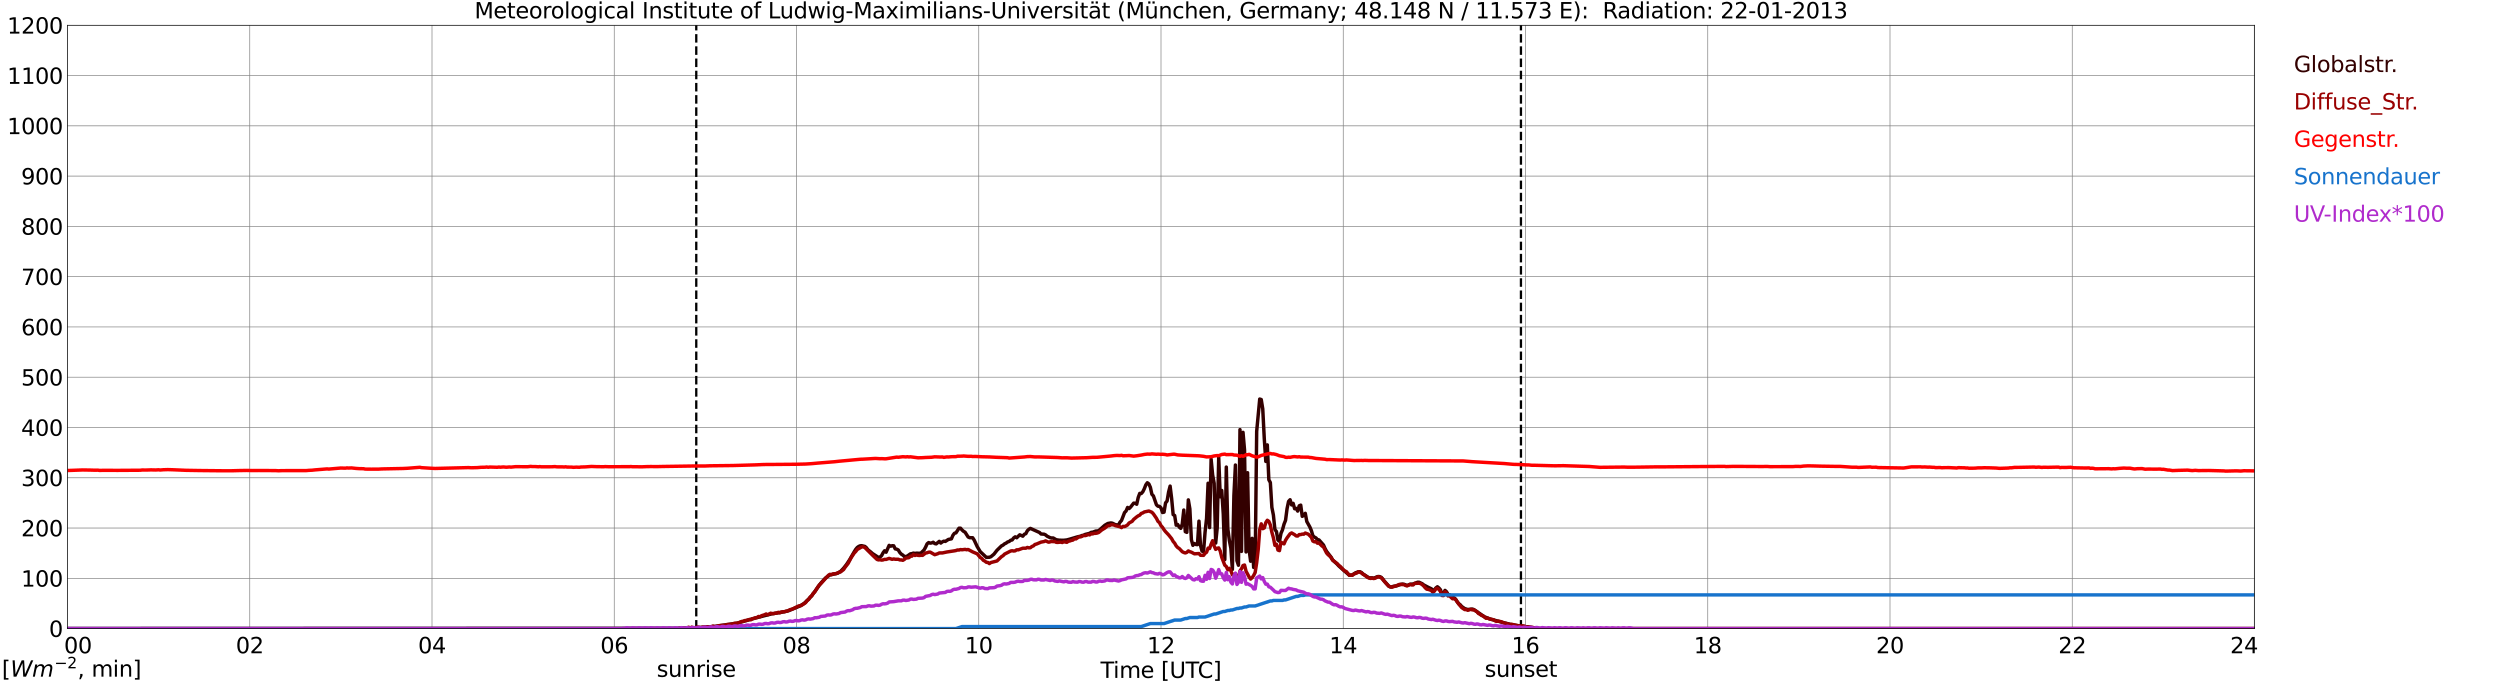 <?xml version="1.0" encoding="utf-8" standalone="no"?>
<!DOCTYPE svg PUBLIC "-//W3C//DTD SVG 1.1//EN"
  "http://www.w3.org/Graphics/SVG/1.1/DTD/svg11.dtd">
<svg xmlns:xlink="http://www.w3.org/1999/xlink" width="1085.4pt" height="296.64pt" viewBox="0 0 1085.4 296.64" xmlns="http://www.w3.org/2000/svg" version="1.1">
 <defs>
  <style type="text/css">*{stroke-linejoin: round; stroke-linecap: butt}</style>
 </defs>
 <g id="figure_1">
  <g id="patch_1">
   <path d="M 0 296.64 
L 1085.4 296.64 
L 1085.4 0 
L 0 0 
z
" style="fill: #ffffff"/>
  </g>
  <g id="axes_1">
   <g id="patch_2">
    <path d="M 29.306 272.909 
L 978.814 272.909 
L 978.814 10.976 
L 29.306 10.976 
z
" style="fill: #ffffff"/>
   </g>
   <g id="patch_3">
    <path d="M 978.814 272.909 
L 978.814 272.909 
L 978.814 10.976 
L 978.814 10.976 
z
" clip-path="url(#pea67012661)" style="fill: #d3d3d3; opacity: 0.25; stroke: #d3d3d3; stroke-linejoin: miter"/>
   </g>
   <g id="matplotlib.axis_1">
    <g id="xtick_1">
     <g id="line2d_1">
      <path d="M 29.306 272.909 
L 29.306 10.976 
" clip-path="url(#pea67012661)" style="fill: none; stroke: #808080; stroke-width: 0.3; stroke-linecap: square"/>
     </g>
     <g id="line2d_2"/>
     <g id="text_1">
      <!--    00 -->
      <g transform="translate(18.733 283.627) scale(0.095 -0.095)">
       <defs>
        <path id="DejaVuSans-20" transform="scale(0.016)"/>
        <path id="DejaVuSans-30" d="M 2034 4250 
Q 1547 4250 1301 3770 
Q 1056 3291 1056 2328 
Q 1056 1369 1301 889 
Q 1547 409 2034 409 
Q 2525 409 2770 889 
Q 3016 1369 3016 2328 
Q 3016 3291 2770 3770 
Q 2525 4250 2034 4250 
z
M 2034 4750 
Q 2819 4750 3233 4129 
Q 3647 3509 3647 2328 
Q 3647 1150 3233 529 
Q 2819 -91 2034 -91 
Q 1250 -91 836 529 
Q 422 1150 422 2328 
Q 422 3509 836 4129 
Q 1250 4750 2034 4750 
z
" transform="scale(0.016)"/>
       </defs>
       <use xlink:href="#DejaVuSans-20"/>
       <use xlink:href="#DejaVuSans-20" transform="translate(31.787 0)"/>
       <use xlink:href="#DejaVuSans-20" transform="translate(63.574 0)"/>
       <use xlink:href="#DejaVuSans-30" transform="translate(95.361 0)"/>
       <use xlink:href="#DejaVuSans-30" transform="translate(158.984 0)"/>
      </g>
     </g>
    </g>
    <g id="xtick_2">
     <g id="line2d_3">
      <path d="M 108.431 272.909 
L 108.431 10.976 
" clip-path="url(#pea67012661)" style="fill: none; stroke: #808080; stroke-width: 0.3; stroke-linecap: square"/>
     </g>
     <g id="line2d_4"/>
     <g id="text_2">
      <!-- 02 -->
      <g transform="translate(102.387 283.627) scale(0.095 -0.095)">
       <defs>
        <path id="DejaVuSans-32" d="M 1228 531 
L 3431 531 
L 3431 0 
L 469 0 
L 469 531 
Q 828 903 1448 1529 
Q 2069 2156 2228 2338 
Q 2531 2678 2651 2914 
Q 2772 3150 2772 3378 
Q 2772 3750 2511 3984 
Q 2250 4219 1831 4219 
Q 1534 4219 1204 4116 
Q 875 4013 500 3803 
L 500 4441 
Q 881 4594 1212 4672 
Q 1544 4750 1819 4750 
Q 2544 4750 2975 4387 
Q 3406 4025 3406 3419 
Q 3406 3131 3298 2873 
Q 3191 2616 2906 2266 
Q 2828 2175 2409 1742 
Q 1991 1309 1228 531 
z
" transform="scale(0.016)"/>
       </defs>
       <use xlink:href="#DejaVuSans-30"/>
       <use xlink:href="#DejaVuSans-32" transform="translate(63.623 0)"/>
      </g>
     </g>
    </g>
    <g id="xtick_3">
     <g id="line2d_5">
      <path d="M 187.557 272.909 
L 187.557 10.976 
" clip-path="url(#pea67012661)" style="fill: none; stroke: #808080; stroke-width: 0.3; stroke-linecap: square"/>
     </g>
     <g id="line2d_6"/>
     <g id="text_3">
      <!-- 04 -->
      <g transform="translate(181.513 283.627) scale(0.095 -0.095)">
       <defs>
        <path id="DejaVuSans-34" d="M 2419 4116 
L 825 1625 
L 2419 1625 
L 2419 4116 
z
M 2253 4666 
L 3047 4666 
L 3047 1625 
L 3713 1625 
L 3713 1100 
L 3047 1100 
L 3047 0 
L 2419 0 
L 2419 1100 
L 313 1100 
L 313 1709 
L 2253 4666 
z
" transform="scale(0.016)"/>
       </defs>
       <use xlink:href="#DejaVuSans-30"/>
       <use xlink:href="#DejaVuSans-34" transform="translate(63.623 0)"/>
      </g>
     </g>
    </g>
    <g id="xtick_4">
     <g id="line2d_7">
      <path d="M 266.683 272.909 
L 266.683 10.976 
" clip-path="url(#pea67012661)" style="fill: none; stroke: #808080; stroke-width: 0.3; stroke-linecap: square"/>
     </g>
     <g id="line2d_8"/>
     <g id="text_4">
      <!-- 06 -->
      <g transform="translate(260.638 283.627) scale(0.095 -0.095)">
       <defs>
        <path id="DejaVuSans-36" d="M 2113 2584 
Q 1688 2584 1439 2293 
Q 1191 2003 1191 1497 
Q 1191 994 1439 701 
Q 1688 409 2113 409 
Q 2538 409 2786 701 
Q 3034 994 3034 1497 
Q 3034 2003 2786 2293 
Q 2538 2584 2113 2584 
z
M 3366 4563 
L 3366 3988 
Q 3128 4100 2886 4159 
Q 2644 4219 2406 4219 
Q 1781 4219 1451 3797 
Q 1122 3375 1075 2522 
Q 1259 2794 1537 2939 
Q 1816 3084 2150 3084 
Q 2853 3084 3261 2657 
Q 3669 2231 3669 1497 
Q 3669 778 3244 343 
Q 2819 -91 2113 -91 
Q 1303 -91 875 529 
Q 447 1150 447 2328 
Q 447 3434 972 4092 
Q 1497 4750 2381 4750 
Q 2619 4750 2861 4703 
Q 3103 4656 3366 4563 
z
" transform="scale(0.016)"/>
       </defs>
       <use xlink:href="#DejaVuSans-30"/>
       <use xlink:href="#DejaVuSans-36" transform="translate(63.623 0)"/>
      </g>
     </g>
    </g>
    <g id="xtick_5">
     <g id="line2d_9">
      <path d="M 345.808 272.909 
L 345.808 10.976 
" clip-path="url(#pea67012661)" style="fill: none; stroke: #808080; stroke-width: 0.3; stroke-linecap: square"/>
     </g>
     <g id="line2d_10"/>
     <g id="text_5">
      <!-- 08 -->
      <g transform="translate(339.764 283.627) scale(0.095 -0.095)">
       <defs>
        <path id="DejaVuSans-38" d="M 2034 2216 
Q 1584 2216 1326 1975 
Q 1069 1734 1069 1313 
Q 1069 891 1326 650 
Q 1584 409 2034 409 
Q 2484 409 2743 651 
Q 3003 894 3003 1313 
Q 3003 1734 2745 1975 
Q 2488 2216 2034 2216 
z
M 1403 2484 
Q 997 2584 770 2862 
Q 544 3141 544 3541 
Q 544 4100 942 4425 
Q 1341 4750 2034 4750 
Q 2731 4750 3128 4425 
Q 3525 4100 3525 3541 
Q 3525 3141 3298 2862 
Q 3072 2584 2669 2484 
Q 3125 2378 3379 2068 
Q 3634 1759 3634 1313 
Q 3634 634 3220 271 
Q 2806 -91 2034 -91 
Q 1263 -91 848 271 
Q 434 634 434 1313 
Q 434 1759 690 2068 
Q 947 2378 1403 2484 
z
M 1172 3481 
Q 1172 3119 1398 2916 
Q 1625 2713 2034 2713 
Q 2441 2713 2670 2916 
Q 2900 3119 2900 3481 
Q 2900 3844 2670 4047 
Q 2441 4250 2034 4250 
Q 1625 4250 1398 4047 
Q 1172 3844 1172 3481 
z
" transform="scale(0.016)"/>
       </defs>
       <use xlink:href="#DejaVuSans-30"/>
       <use xlink:href="#DejaVuSans-38" transform="translate(63.623 0)"/>
      </g>
     </g>
    </g>
    <g id="xtick_6">
     <g id="line2d_11">
      <path d="M 424.934 272.909 
L 424.934 10.976 
" clip-path="url(#pea67012661)" style="fill: none; stroke: #808080; stroke-width: 0.3; stroke-linecap: square"/>
     </g>
     <g id="line2d_12"/>
     <g id="text_6">
      <!-- 10 -->
      <g transform="translate(418.89 283.627) scale(0.095 -0.095)">
       <defs>
        <path id="DejaVuSans-31" d="M 794 531 
L 1825 531 
L 1825 4091 
L 703 3866 
L 703 4441 
L 1819 4666 
L 2450 4666 
L 2450 531 
L 3481 531 
L 3481 0 
L 794 0 
L 794 531 
z
" transform="scale(0.016)"/>
       </defs>
       <use xlink:href="#DejaVuSans-31"/>
       <use xlink:href="#DejaVuSans-30" transform="translate(63.623 0)"/>
      </g>
     </g>
    </g>
    <g id="xtick_7">
     <g id="line2d_13">
      <path d="M 504.06 272.909 
L 504.06 10.976 
" clip-path="url(#pea67012661)" style="fill: none; stroke: #808080; stroke-width: 0.3; stroke-linecap: square"/>
     </g>
     <g id="line2d_14"/>
     <g id="text_7">
      <!-- 12 -->
      <g transform="translate(498.015 283.627) scale(0.095 -0.095)">
       <use xlink:href="#DejaVuSans-31"/>
       <use xlink:href="#DejaVuSans-32" transform="translate(63.623 0)"/>
      </g>
     </g>
    </g>
    <g id="xtick_8">
     <g id="line2d_15">
      <path d="M 583.185 272.909 
L 583.185 10.976 
" clip-path="url(#pea67012661)" style="fill: none; stroke: #808080; stroke-width: 0.3; stroke-linecap: square"/>
     </g>
     <g id="line2d_16"/>
     <g id="text_8">
      <!-- 14 -->
      <g transform="translate(577.141 283.627) scale(0.095 -0.095)">
       <use xlink:href="#DejaVuSans-31"/>
       <use xlink:href="#DejaVuSans-34" transform="translate(63.623 0)"/>
      </g>
     </g>
    </g>
    <g id="xtick_9">
     <g id="line2d_17">
      <path d="M 662.311 272.909 
L 662.311 10.976 
" clip-path="url(#pea67012661)" style="fill: none; stroke: #808080; stroke-width: 0.3; stroke-linecap: square"/>
     </g>
     <g id="line2d_18"/>
     <g id="text_9">
      <!-- 16 -->
      <g transform="translate(656.267 283.627) scale(0.095 -0.095)">
       <use xlink:href="#DejaVuSans-31"/>
       <use xlink:href="#DejaVuSans-36" transform="translate(63.623 0)"/>
      </g>
     </g>
    </g>
    <g id="xtick_10">
     <g id="line2d_19">
      <path d="M 741.437 272.909 
L 741.437 10.976 
" clip-path="url(#pea67012661)" style="fill: none; stroke: #808080; stroke-width: 0.3; stroke-linecap: square"/>
     </g>
     <g id="line2d_20"/>
     <g id="text_10">
      <!-- 18 -->
      <g transform="translate(735.392 283.627) scale(0.095 -0.095)">
       <use xlink:href="#DejaVuSans-31"/>
       <use xlink:href="#DejaVuSans-38" transform="translate(63.623 0)"/>
      </g>
     </g>
    </g>
    <g id="xtick_11">
     <g id="line2d_21">
      <path d="M 820.562 272.909 
L 820.562 10.976 
" clip-path="url(#pea67012661)" style="fill: none; stroke: #808080; stroke-width: 0.3; stroke-linecap: square"/>
     </g>
     <g id="line2d_22"/>
     <g id="text_11">
      <!-- 20 -->
      <g transform="translate(814.518 283.627) scale(0.095 -0.095)">
       <use xlink:href="#DejaVuSans-32"/>
       <use xlink:href="#DejaVuSans-30" transform="translate(63.623 0)"/>
      </g>
     </g>
    </g>
    <g id="xtick_12">
     <g id="line2d_23">
      <path d="M 899.688 272.909 
L 899.688 10.976 
" clip-path="url(#pea67012661)" style="fill: none; stroke: #808080; stroke-width: 0.3; stroke-linecap: square"/>
     </g>
     <g id="line2d_24"/>
     <g id="text_12">
      <!-- 22 -->
      <g transform="translate(893.644 283.627) scale(0.095 -0.095)">
       <use xlink:href="#DejaVuSans-32"/>
       <use xlink:href="#DejaVuSans-32" transform="translate(63.623 0)"/>
      </g>
     </g>
    </g>
    <g id="xtick_13">
     <g id="line2d_25">
      <path d="M 978.814 272.909 
L 978.814 10.976 
" clip-path="url(#pea67012661)" style="fill: none; stroke: #808080; stroke-width: 0.3; stroke-linecap: square"/>
     </g>
     <g id="line2d_26"/>
     <g id="text_13">
      <!-- 24    -->
      <g transform="translate(968.241 283.627) scale(0.095 -0.095)">
       <use xlink:href="#DejaVuSans-32"/>
       <use xlink:href="#DejaVuSans-34" transform="translate(63.623 0)"/>
       <use xlink:href="#DejaVuSans-20" transform="translate(127.246 0)"/>
       <use xlink:href="#DejaVuSans-20" transform="translate(159.033 0)"/>
       <use xlink:href="#DejaVuSans-20" transform="translate(190.82 0)"/>
      </g>
     </g>
    </g>
    <g id="text_14">
     <!-- Time [UTC] -->
     <g transform="translate(477.806 294.322) scale(0.095 -0.095)">
      <defs>
       <path id="DejaVuSans-54" d="M -19 4666 
L 3928 4666 
L 3928 4134 
L 2272 4134 
L 2272 0 
L 1638 0 
L 1638 4134 
L -19 4134 
L -19 4666 
z
" transform="scale(0.016)"/>
       <path id="DejaVuSans-69" d="M 603 3500 
L 1178 3500 
L 1178 0 
L 603 0 
L 603 3500 
z
M 603 4863 
L 1178 4863 
L 1178 4134 
L 603 4134 
L 603 4863 
z
" transform="scale(0.016)"/>
       <path id="DejaVuSans-6d" d="M 3328 2828 
Q 3544 3216 3844 3400 
Q 4144 3584 4550 3584 
Q 5097 3584 5394 3201 
Q 5691 2819 5691 2113 
L 5691 0 
L 5113 0 
L 5113 2094 
Q 5113 2597 4934 2840 
Q 4756 3084 4391 3084 
Q 3944 3084 3684 2787 
Q 3425 2491 3425 1978 
L 3425 0 
L 2847 0 
L 2847 2094 
Q 2847 2600 2669 2842 
Q 2491 3084 2119 3084 
Q 1678 3084 1418 2786 
Q 1159 2488 1159 1978 
L 1159 0 
L 581 0 
L 581 3500 
L 1159 3500 
L 1159 2956 
Q 1356 3278 1631 3431 
Q 1906 3584 2284 3584 
Q 2666 3584 2933 3390 
Q 3200 3197 3328 2828 
z
" transform="scale(0.016)"/>
       <path id="DejaVuSans-65" d="M 3597 1894 
L 3597 1613 
L 953 1613 
Q 991 1019 1311 708 
Q 1631 397 2203 397 
Q 2534 397 2845 478 
Q 3156 559 3463 722 
L 3463 178 
Q 3153 47 2828 -22 
Q 2503 -91 2169 -91 
Q 1331 -91 842 396 
Q 353 884 353 1716 
Q 353 2575 817 3079 
Q 1281 3584 2069 3584 
Q 2775 3584 3186 3129 
Q 3597 2675 3597 1894 
z
M 3022 2063 
Q 3016 2534 2758 2815 
Q 2500 3097 2075 3097 
Q 1594 3097 1305 2825 
Q 1016 2553 972 2059 
L 3022 2063 
z
" transform="scale(0.016)"/>
       <path id="DejaVuSans-5b" d="M 550 4863 
L 1875 4863 
L 1875 4416 
L 1125 4416 
L 1125 -397 
L 1875 -397 
L 1875 -844 
L 550 -844 
L 550 4863 
z
" transform="scale(0.016)"/>
       <path id="DejaVuSans-55" d="M 556 4666 
L 1191 4666 
L 1191 1831 
Q 1191 1081 1462 751 
Q 1734 422 2344 422 
Q 2950 422 3222 751 
Q 3494 1081 3494 1831 
L 3494 4666 
L 4128 4666 
L 4128 1753 
Q 4128 841 3676 375 
Q 3225 -91 2344 -91 
Q 1459 -91 1007 375 
Q 556 841 556 1753 
L 556 4666 
z
" transform="scale(0.016)"/>
       <path id="DejaVuSans-43" d="M 4122 4306 
L 4122 3641 
Q 3803 3938 3442 4084 
Q 3081 4231 2675 4231 
Q 1875 4231 1450 3742 
Q 1025 3253 1025 2328 
Q 1025 1406 1450 917 
Q 1875 428 2675 428 
Q 3081 428 3442 575 
Q 3803 722 4122 1019 
L 4122 359 
Q 3791 134 3420 21 
Q 3050 -91 2638 -91 
Q 1578 -91 968 557 
Q 359 1206 359 2328 
Q 359 3453 968 4101 
Q 1578 4750 2638 4750 
Q 3056 4750 3426 4639 
Q 3797 4528 4122 4306 
z
" transform="scale(0.016)"/>
       <path id="DejaVuSans-5d" d="M 1947 4863 
L 1947 -844 
L 622 -844 
L 622 -397 
L 1369 -397 
L 1369 4416 
L 622 4416 
L 622 4863 
L 1947 4863 
z
" transform="scale(0.016)"/>
      </defs>
      <use xlink:href="#DejaVuSans-54"/>
      <use xlink:href="#DejaVuSans-69" transform="translate(57.959 0)"/>
      <use xlink:href="#DejaVuSans-6d" transform="translate(85.742 0)"/>
      <use xlink:href="#DejaVuSans-65" transform="translate(183.154 0)"/>
      <use xlink:href="#DejaVuSans-20" transform="translate(244.678 0)"/>
      <use xlink:href="#DejaVuSans-5b" transform="translate(276.465 0)"/>
      <use xlink:href="#DejaVuSans-55" transform="translate(315.479 0)"/>
      <use xlink:href="#DejaVuSans-54" transform="translate(388.672 0)"/>
      <use xlink:href="#DejaVuSans-43" transform="translate(443.881 0)"/>
      <use xlink:href="#DejaVuSans-5d" transform="translate(513.705 0)"/>
     </g>
    </g>
   </g>
   <g id="matplotlib.axis_2">
    <g id="ytick_1">
     <g id="line2d_27">
      <path d="M 29.306 272.909 
L 978.814 272.909 
" clip-path="url(#pea67012661)" style="fill: none; stroke: #808080; stroke-width: 0.3; stroke-linecap: square"/>
     </g>
     <g id="line2d_28"/>
     <g id="text_15">
      <!-- 0 -->
      <g transform="translate(21.261 276.518) scale(0.095 -0.095)">
       <use xlink:href="#DejaVuSans-30"/>
      </g>
     </g>
    </g>
    <g id="ytick_2">
     <g id="line2d_29">
      <path d="M 29.306 251.081 
L 978.814 251.081 
" clip-path="url(#pea67012661)" style="fill: none; stroke: #808080; stroke-width: 0.3; stroke-linecap: square"/>
     </g>
     <g id="line2d_30"/>
     <g id="text_16">
      <!-- 100 -->
      <g transform="translate(9.173 254.69) scale(0.095 -0.095)">
       <use xlink:href="#DejaVuSans-31"/>
       <use xlink:href="#DejaVuSans-30" transform="translate(63.623 0)"/>
       <use xlink:href="#DejaVuSans-30" transform="translate(127.246 0)"/>
      </g>
     </g>
    </g>
    <g id="ytick_3">
     <g id="line2d_31">
      <path d="M 29.306 229.253 
L 978.814 229.253 
" clip-path="url(#pea67012661)" style="fill: none; stroke: #808080; stroke-width: 0.3; stroke-linecap: square"/>
     </g>
     <g id="line2d_32"/>
     <g id="text_17">
      <!-- 200 -->
      <g transform="translate(9.173 232.863) scale(0.095 -0.095)">
       <use xlink:href="#DejaVuSans-32"/>
       <use xlink:href="#DejaVuSans-30" transform="translate(63.623 0)"/>
       <use xlink:href="#DejaVuSans-30" transform="translate(127.246 0)"/>
      </g>
     </g>
    </g>
    <g id="ytick_4">
     <g id="line2d_33">
      <path d="M 29.306 207.426 
L 978.814 207.426 
" clip-path="url(#pea67012661)" style="fill: none; stroke: #808080; stroke-width: 0.3; stroke-linecap: square"/>
     </g>
     <g id="line2d_34"/>
     <g id="text_18">
      <!-- 300 -->
      <g transform="translate(9.173 211.035) scale(0.095 -0.095)">
       <defs>
        <path id="DejaVuSans-33" d="M 2597 2516 
Q 3050 2419 3304 2112 
Q 3559 1806 3559 1356 
Q 3559 666 3084 287 
Q 2609 -91 1734 -91 
Q 1441 -91 1130 -33 
Q 819 25 488 141 
L 488 750 
Q 750 597 1062 519 
Q 1375 441 1716 441 
Q 2309 441 2620 675 
Q 2931 909 2931 1356 
Q 2931 1769 2642 2001 
Q 2353 2234 1838 2234 
L 1294 2234 
L 1294 2753 
L 1863 2753 
Q 2328 2753 2575 2939 
Q 2822 3125 2822 3475 
Q 2822 3834 2567 4026 
Q 2313 4219 1838 4219 
Q 1578 4219 1281 4162 
Q 984 4106 628 3988 
L 628 4550 
Q 988 4650 1302 4700 
Q 1616 4750 1894 4750 
Q 2613 4750 3031 4423 
Q 3450 4097 3450 3541 
Q 3450 3153 3228 2886 
Q 3006 2619 2597 2516 
z
" transform="scale(0.016)"/>
       </defs>
       <use xlink:href="#DejaVuSans-33"/>
       <use xlink:href="#DejaVuSans-30" transform="translate(63.623 0)"/>
       <use xlink:href="#DejaVuSans-30" transform="translate(127.246 0)"/>
      </g>
     </g>
    </g>
    <g id="ytick_5">
     <g id="line2d_35">
      <path d="M 29.306 185.598 
L 978.814 185.598 
" clip-path="url(#pea67012661)" style="fill: none; stroke: #808080; stroke-width: 0.3; stroke-linecap: square"/>
     </g>
     <g id="line2d_36"/>
     <g id="text_19">
      <!-- 400 -->
      <g transform="translate(9.173 189.207) scale(0.095 -0.095)">
       <use xlink:href="#DejaVuSans-34"/>
       <use xlink:href="#DejaVuSans-30" transform="translate(63.623 0)"/>
       <use xlink:href="#DejaVuSans-30" transform="translate(127.246 0)"/>
      </g>
     </g>
    </g>
    <g id="ytick_6">
     <g id="line2d_37">
      <path d="M 29.306 163.77 
L 978.814 163.77 
" clip-path="url(#pea67012661)" style="fill: none; stroke: #808080; stroke-width: 0.3; stroke-linecap: square"/>
     </g>
     <g id="line2d_38"/>
     <g id="text_20">
      <!-- 500 -->
      <g transform="translate(9.173 167.379) scale(0.095 -0.095)">
       <defs>
        <path id="DejaVuSans-35" d="M 691 4666 
L 3169 4666 
L 3169 4134 
L 1269 4134 
L 1269 2991 
Q 1406 3038 1543 3061 
Q 1681 3084 1819 3084 
Q 2600 3084 3056 2656 
Q 3513 2228 3513 1497 
Q 3513 744 3044 326 
Q 2575 -91 1722 -91 
Q 1428 -91 1123 -41 
Q 819 9 494 109 
L 494 744 
Q 775 591 1075 516 
Q 1375 441 1709 441 
Q 2250 441 2565 725 
Q 2881 1009 2881 1497 
Q 2881 1984 2565 2268 
Q 2250 2553 1709 2553 
Q 1456 2553 1204 2497 
Q 953 2441 691 2322 
L 691 4666 
z
" transform="scale(0.016)"/>
       </defs>
       <use xlink:href="#DejaVuSans-35"/>
       <use xlink:href="#DejaVuSans-30" transform="translate(63.623 0)"/>
       <use xlink:href="#DejaVuSans-30" transform="translate(127.246 0)"/>
      </g>
     </g>
    </g>
    <g id="ytick_7">
     <g id="line2d_39">
      <path d="M 29.306 141.942 
L 978.814 141.942 
" clip-path="url(#pea67012661)" style="fill: none; stroke: #808080; stroke-width: 0.3; stroke-linecap: square"/>
     </g>
     <g id="line2d_40"/>
     <g id="text_21">
      <!-- 600 -->
      <g transform="translate(9.173 145.551) scale(0.095 -0.095)">
       <use xlink:href="#DejaVuSans-36"/>
       <use xlink:href="#DejaVuSans-30" transform="translate(63.623 0)"/>
       <use xlink:href="#DejaVuSans-30" transform="translate(127.246 0)"/>
      </g>
     </g>
    </g>
    <g id="ytick_8">
     <g id="line2d_41">
      <path d="M 29.306 120.114 
L 978.814 120.114 
" clip-path="url(#pea67012661)" style="fill: none; stroke: #808080; stroke-width: 0.3; stroke-linecap: square"/>
     </g>
     <g id="line2d_42"/>
     <g id="text_22">
      <!-- 700 -->
      <g transform="translate(9.173 123.724) scale(0.095 -0.095)">
       <defs>
        <path id="DejaVuSans-37" d="M 525 4666 
L 3525 4666 
L 3525 4397 
L 1831 0 
L 1172 0 
L 2766 4134 
L 525 4134 
L 525 4666 
z
" transform="scale(0.016)"/>
       </defs>
       <use xlink:href="#DejaVuSans-37"/>
       <use xlink:href="#DejaVuSans-30" transform="translate(63.623 0)"/>
       <use xlink:href="#DejaVuSans-30" transform="translate(127.246 0)"/>
      </g>
     </g>
    </g>
    <g id="ytick_9">
     <g id="line2d_43">
      <path d="M 29.306 98.287 
L 978.814 98.287 
" clip-path="url(#pea67012661)" style="fill: none; stroke: #808080; stroke-width: 0.3; stroke-linecap: square"/>
     </g>
     <g id="line2d_44"/>
     <g id="text_23">
      <!-- 800 -->
      <g transform="translate(9.173 101.896) scale(0.095 -0.095)">
       <use xlink:href="#DejaVuSans-38"/>
       <use xlink:href="#DejaVuSans-30" transform="translate(63.623 0)"/>
       <use xlink:href="#DejaVuSans-30" transform="translate(127.246 0)"/>
      </g>
     </g>
    </g>
    <g id="ytick_10">
     <g id="line2d_45">
      <path d="M 29.306 76.459 
L 978.814 76.459 
" clip-path="url(#pea67012661)" style="fill: none; stroke: #808080; stroke-width: 0.3; stroke-linecap: square"/>
     </g>
     <g id="line2d_46"/>
     <g id="text_24">
      <!-- 900 -->
      <g transform="translate(9.173 80.068) scale(0.095 -0.095)">
       <defs>
        <path id="DejaVuSans-39" d="M 703 97 
L 703 672 
Q 941 559 1184 500 
Q 1428 441 1663 441 
Q 2288 441 2617 861 
Q 2947 1281 2994 2138 
Q 2813 1869 2534 1725 
Q 2256 1581 1919 1581 
Q 1219 1581 811 2004 
Q 403 2428 403 3163 
Q 403 3881 828 4315 
Q 1253 4750 1959 4750 
Q 2769 4750 3195 4129 
Q 3622 3509 3622 2328 
Q 3622 1225 3098 567 
Q 2575 -91 1691 -91 
Q 1453 -91 1209 -44 
Q 966 3 703 97 
z
M 1959 2075 
Q 2384 2075 2632 2365 
Q 2881 2656 2881 3163 
Q 2881 3666 2632 3958 
Q 2384 4250 1959 4250 
Q 1534 4250 1286 3958 
Q 1038 3666 1038 3163 
Q 1038 2656 1286 2365 
Q 1534 2075 1959 2075 
z
" transform="scale(0.016)"/>
       </defs>
       <use xlink:href="#DejaVuSans-39"/>
       <use xlink:href="#DejaVuSans-30" transform="translate(63.623 0)"/>
       <use xlink:href="#DejaVuSans-30" transform="translate(127.246 0)"/>
      </g>
     </g>
    </g>
    <g id="ytick_11">
     <g id="line2d_47">
      <path d="M 29.306 54.631 
L 978.814 54.631 
" clip-path="url(#pea67012661)" style="fill: none; stroke: #808080; stroke-width: 0.3; stroke-linecap: square"/>
     </g>
     <g id="line2d_48"/>
     <g id="text_25">
      <!-- 1000 -->
      <g transform="translate(3.128 58.24) scale(0.095 -0.095)">
       <use xlink:href="#DejaVuSans-31"/>
       <use xlink:href="#DejaVuSans-30" transform="translate(63.623 0)"/>
       <use xlink:href="#DejaVuSans-30" transform="translate(127.246 0)"/>
       <use xlink:href="#DejaVuSans-30" transform="translate(190.869 0)"/>
      </g>
     </g>
    </g>
    <g id="ytick_12">
     <g id="line2d_49">
      <path d="M 29.306 32.803 
L 978.814 32.803 
" clip-path="url(#pea67012661)" style="fill: none; stroke: #808080; stroke-width: 0.3; stroke-linecap: square"/>
     </g>
     <g id="line2d_50"/>
     <g id="text_26">
      <!-- 1100 -->
      <g transform="translate(3.128 36.413) scale(0.095 -0.095)">
       <use xlink:href="#DejaVuSans-31"/>
       <use xlink:href="#DejaVuSans-31" transform="translate(63.623 0)"/>
       <use xlink:href="#DejaVuSans-30" transform="translate(127.246 0)"/>
       <use xlink:href="#DejaVuSans-30" transform="translate(190.869 0)"/>
      </g>
     </g>
    </g>
    <g id="ytick_13">
     <g id="line2d_51">
      <path d="M 29.306 10.976 
L 978.814 10.976 
" clip-path="url(#pea67012661)" style="fill: none; stroke: #808080; stroke-width: 0.3; stroke-linecap: square"/>
     </g>
     <g id="line2d_52"/>
     <g id="text_27">
      <!-- 1200 -->
      <g transform="translate(3.128 14.585) scale(0.095 -0.095)">
       <use xlink:href="#DejaVuSans-31"/>
       <use xlink:href="#DejaVuSans-32" transform="translate(63.623 0)"/>
       <use xlink:href="#DejaVuSans-30" transform="translate(127.246 0)"/>
       <use xlink:href="#DejaVuSans-30" transform="translate(190.869 0)"/>
      </g>
     </g>
    </g>
   </g>
   <g id="line2d_53">
    <path d="M 302.289 272.909 
L 302.289 10.976 
" clip-path="url(#pea67012661)" style="fill: none; stroke-dasharray: 3.7,1.6; stroke-dashoffset: 0; stroke: #000000"/>
   </g>
   <g id="line2d_54">
    <path d="M 660.333 272.909 
L 660.333 10.976 
" clip-path="url(#pea67012661)" style="fill: none; stroke-dasharray: 3.7,1.6; stroke-dashoffset: 0; stroke: #000000"/>
   </g>
   <g id="line2d_55">
    <path d="M 29.306 272.909 
L 294.377 272.8 
L 296.355 272.71 
L 298.333 272.651 
L 300.311 272.562 
L 302.949 272.472 
L 307.564 272.147 
L 310.202 271.97 
L 320.093 270.547 
L 324.708 269.244 
L 326.686 268.652 
L 335.258 266.461 
L 339.215 265.839 
L 341.852 265.306 
L 342.512 265.099 
L 343.83 264.536 
L 347.127 263.174 
L 349.105 261.988 
L 351.083 260.094 
L 352.402 258.671 
L 354.38 255.918 
L 356.359 253.192 
L 358.337 251 
L 360.315 249.608 
L 363.612 248.898 
L 364.93 248.097 
L 366.249 246.707 
L 367.568 245.017 
L 368.887 243.005 
L 370.865 239.569 
L 371.524 238.502 
L 372.184 237.703 
L 372.843 237.229 
L 373.502 236.963 
L 374.162 236.932 
L 375.481 237.229 
L 376.14 237.792 
L 376.799 238.681 
L 378.118 239.718 
L 378.777 240.309 
L 381.415 242.027 
L 382.074 241.85 
L 382.734 241.256 
L 383.393 240.012 
L 384.053 239.124 
L 384.712 239.746 
L 386.031 236.784 
L 386.69 237.14 
L 387.349 236.932 
L 388.009 236.963 
L 388.668 238.294 
L 389.328 238.443 
L 389.987 238.768 
L 390.646 239.864 
L 391.306 240.575 
L 391.965 240.99 
L 392.624 241.612 
L 393.284 241.643 
L 393.943 241.405 
L 395.262 240.457 
L 395.921 240.368 
L 396.581 240.132 
L 397.24 240.278 
L 397.899 240.161 
L 399.218 240.22 
L 399.878 240.071 
L 401.196 238.768 
L 401.856 237.554 
L 402.515 236.103 
L 403.175 235.57 
L 403.834 235.808 
L 404.493 235.719 
L 405.153 235.422 
L 405.812 235.985 
L 406.471 236.133 
L 407.79 235.038 
L 408.45 235.778 
L 409.109 235.273 
L 409.768 234.948 
L 410.428 235.066 
L 411.746 234.208 
L 413.065 233.942 
L 413.725 232.401 
L 414.384 231.512 
L 415.043 231.336 
L 416.362 229.321 
L 417.022 229.321 
L 417.681 230.091 
L 418.34 230.683 
L 419 231.069 
L 420.318 233.141 
L 420.978 233.438 
L 422.297 233.468 
L 422.956 234.505 
L 424.275 237.319 
L 425.593 239.51 
L 428.231 241.996 
L 429.55 241.937 
L 430.209 241.702 
L 431.528 240.606 
L 432.847 238.916 
L 434.825 236.991 
L 435.484 236.666 
L 436.144 236.103 
L 436.803 235.808 
L 437.462 235.304 
L 438.122 235.097 
L 438.781 234.564 
L 439.44 234.416 
L 440.1 233.556 
L 440.759 233.082 
L 441.419 233.468 
L 442.737 232.193 
L 444.056 232.787 
L 444.716 231.958 
L 445.375 231.689 
L 446.034 230.417 
L 446.694 229.795 
L 447.353 229.41 
L 451.309 231.187 
L 451.969 231.838 
L 453.287 231.927 
L 453.947 232.224 
L 454.606 232.787 
L 455.925 233.438 
L 456.584 233.586 
L 457.244 233.556 
L 458.563 234.326 
L 459.881 234.533 
L 461.859 234.564 
L 463.178 234.416 
L 464.497 234.06 
L 467.794 233.082 
L 469.113 232.787 
L 469.772 232.49 
L 470.431 232.401 
L 471.091 232.045 
L 472.409 231.72 
L 473.069 231.543 
L 473.728 231.128 
L 474.388 231.069 
L 475.706 230.565 
L 476.366 230.535 
L 477.025 230.386 
L 479.663 228.048 
L 480.981 227.278 
L 482.3 227.04 
L 482.96 227.16 
L 484.278 227.81 
L 485.597 227.928 
L 486.256 226.715 
L 486.916 225.975 
L 488.235 222.539 
L 488.894 221.858 
L 489.553 220.317 
L 490.213 220.791 
L 490.872 220.14 
L 492.191 218.451 
L 492.85 218.481 
L 493.51 218.924 
L 494.169 215.993 
L 494.828 214.216 
L 495.488 214.275 
L 496.147 213.535 
L 496.807 212.201 
L 497.466 210.514 
L 498.125 209.595 
L 498.785 210.099 
L 499.444 211.579 
L 500.103 214.6 
L 500.763 215.312 
L 502.082 219.162 
L 502.741 219.784 
L 503.4 219.843 
L 504.06 220.496 
L 504.719 222.509 
L 505.379 222.36 
L 506.038 218.333 
L 506.697 217.534 
L 507.357 213.625 
L 508.016 211.047 
L 508.675 216.408 
L 509.335 223.427 
L 509.994 223.812 
L 510.654 228.018 
L 511.313 227.721 
L 511.972 228.817 
L 512.632 229.38 
L 513.291 227.514 
L 513.95 221.443 
L 514.61 230.831 
L 515.269 231.128 
L 515.929 217.03 
L 516.588 220.939 
L 517.247 234.326 
L 517.907 236.755 
L 518.566 235.985 
L 519.226 236.4 
L 519.885 236.459 
L 520.544 226.269 
L 521.204 236.725 
L 521.863 239.242 
L 522.522 239.597 
L 523.182 231.098 
L 523.841 225.086 
L 524.501 209.803 
L 525.16 229.055 
L 525.819 199.378 
L 526.479 206.221 
L 527.138 209.833 
L 527.797 235.778 
L 528.457 229.231 
L 529.116 198.638 
L 529.776 215.696 
L 530.435 212.944 
L 531.094 223.19 
L 531.754 242.946 
L 532.413 202.785 
L 533.073 229.559 
L 533.732 234.623 
L 534.391 238.059 
L 535.051 247.209 
L 535.71 215.163 
L 536.369 201.897 
L 537.029 243.419 
L 537.688 245.404 
L 538.348 186.525 
L 539.007 239.39 
L 539.666 187.709 
L 540.326 195.379 
L 540.985 239.628 
L 541.644 205.243 
L 542.304 238.681 
L 542.963 243.655 
L 543.623 233.735 
L 544.282 246.351 
L 544.941 245.225 
L 545.601 187.235 
L 546.919 173.256 
L 547.579 173.464 
L 548.238 177.55 
L 548.898 190.435 
L 549.557 200.325 
L 550.216 193.159 
L 550.876 208.292 
L 551.535 209.508 
L 552.195 220.289 
L 552.854 223.604 
L 553.513 229.912 
L 554.173 230.742 
L 554.832 234.505 
L 555.491 234.979 
L 556.151 231.543 
L 556.81 230.002 
L 557.47 227.573 
L 558.129 225.916 
L 558.788 220.85 
L 559.448 217.682 
L 560.107 216.971 
L 560.766 219.221 
L 561.426 218.54 
L 562.085 220.88 
L 562.745 220.732 
L 563.404 221.886 
L 564.063 219.608 
L 564.723 219.311 
L 565.382 224.167 
L 566.042 223.724 
L 566.701 222.864 
L 567.36 226.418 
L 568.679 228.788 
L 569.338 230.358 
L 569.998 232.58 
L 570.657 233.2 
L 571.317 233.527 
L 571.976 234.267 
L 572.635 234.385 
L 574.613 236.635 
L 575.273 238.146 
L 575.932 239.362 
L 577.91 241.909 
L 578.57 243.123 
L 580.548 244.93 
L 581.207 245.67 
L 585.823 249.756 
L 587.142 249.608 
L 588.46 248.719 
L 589.779 248.217 
L 590.439 248.217 
L 591.098 248.573 
L 591.757 249.193 
L 594.395 250.882 
L 595.714 250.882 
L 596.373 251 
L 597.032 250.823 
L 597.692 250.468 
L 598.351 250.291 
L 599.011 250.35 
L 599.67 250.644 
L 600.329 251.356 
L 600.989 252.275 
L 602.967 254.467 
L 603.626 254.851 
L 604.286 254.822 
L 604.945 254.554 
L 606.264 254.377 
L 608.242 253.696 
L 608.901 253.578 
L 609.561 253.665 
L 610.879 254.17 
L 611.539 253.962 
L 612.198 253.637 
L 613.517 253.548 
L 615.495 252.777 
L 616.154 252.808 
L 617.473 253.43 
L 618.133 253.962 
L 620.111 254.999 
L 621.429 255.621 
L 622.089 256.243 
L 622.748 256.125 
L 623.408 255.265 
L 624.067 254.761 
L 624.726 255.296 
L 625.386 256.064 
L 626.045 257.872 
L 626.705 257.902 
L 627.364 256.333 
L 628.023 256.924 
L 628.683 258.11 
L 629.342 258.227 
L 630.661 259.382 
L 631.32 259.531 
L 631.98 260.153 
L 632.639 261.218 
L 633.298 262.047 
L 633.958 262.552 
L 634.617 263.322 
L 635.936 264.239 
L 637.255 264.625 
L 639.233 264.418 
L 639.892 264.654 
L 644.508 267.795 
L 647.145 268.829 
L 649.123 269.333 
L 651.761 270.073 
L 655.717 271.051 
L 657.695 271.435 
L 665.608 272.503 
L 666.267 272.739 
L 668.905 272.909 
L 978.154 272.909 
L 978.154 272.909 
" clip-path="url(#pea67012661)" style="fill: none; stroke: #330000; stroke-width: 1.5; stroke-linecap: square"/>
   </g>
   <g id="line2d_56">
    <path d="M 29.306 272.909 
L 294.377 272.909 
L 295.036 272.645 
L 295.696 272.771 
L 296.355 272.603 
L 297.014 272.813 
L 297.674 272.854 
L 298.992 272.309 
L 299.652 272.771 
L 300.311 272.267 
L 300.971 272.562 
L 301.63 272.645 
L 302.289 272.309 
L 302.949 272.226 
L 304.267 272.562 
L 304.927 272.309 
L 306.905 272.14 
L 307.564 272.394 
L 308.224 272.184 
L 308.883 272.099 
L 309.543 271.806 
L 310.202 272.058 
L 310.861 272.016 
L 312.18 271.638 
L 314.158 271.47 
L 314.818 271.553 
L 315.477 271.176 
L 316.796 271.093 
L 318.114 270.925 
L 318.774 270.63 
L 320.093 270.589 
L 321.411 270.084 
L 322.071 269.79 
L 322.73 269.748 
L 323.39 269.412 
L 324.049 269.371 
L 325.368 268.951 
L 326.027 269.078 
L 326.686 268.615 
L 327.346 268.489 
L 328.005 268.196 
L 328.665 268.111 
L 329.324 267.65 
L 329.983 267.775 
L 330.643 267.314 
L 331.961 266.895 
L 332.621 266.559 
L 333.28 266.937 
L 334.599 266.223 
L 335.258 266.391 
L 335.918 266.433 
L 336.577 266.223 
L 337.236 266.181 
L 337.896 265.845 
L 338.555 266.055 
L 339.215 265.719 
L 339.874 265.592 
L 340.533 265.636 
L 341.193 265.383 
L 341.852 265.258 
L 343.171 264.627 
L 343.83 264.544 
L 345.808 263.536 
L 346.468 263.2 
L 347.127 262.99 
L 347.787 262.949 
L 349.765 261.648 
L 350.424 260.725 
L 351.083 260.262 
L 351.743 259.212 
L 352.402 258.71 
L 353.062 257.618 
L 353.721 257.029 
L 355.04 254.89 
L 355.699 253.964 
L 356.359 253.419 
L 359.655 249.767 
L 360.315 249.348 
L 360.974 249.516 
L 361.634 249.18 
L 362.952 249.053 
L 364.271 248.466 
L 364.93 248.298 
L 366.249 247.292 
L 366.909 246.283 
L 368.227 244.605 
L 369.546 242.086 
L 370.865 240.113 
L 371.524 239.442 
L 372.184 238.561 
L 374.162 237.428 
L 374.821 237.428 
L 375.481 237.72 
L 378.777 240.994 
L 380.756 242.885 
L 381.415 243.094 
L 382.074 243.009 
L 382.734 243.177 
L 383.393 243.094 
L 384.053 242.841 
L 384.712 242.885 
L 386.031 242.422 
L 387.349 242.841 
L 388.009 242.673 
L 388.668 242.8 
L 389.987 242.8 
L 390.646 243.094 
L 391.306 243.094 
L 391.965 243.262 
L 392.624 242.885 
L 393.284 242.295 
L 394.603 242.127 
L 395.262 241.499 
L 395.921 241.457 
L 396.581 240.743 
L 397.24 241.163 
L 397.899 240.953 
L 398.559 241.121 
L 399.218 241.163 
L 399.878 241.08 
L 400.537 241.121 
L 401.856 240.113 
L 402.515 239.988 
L 403.175 239.735 
L 403.834 239.693 
L 405.812 240.826 
L 407.131 240.407 
L 407.79 240.071 
L 409.109 240.071 
L 411.087 239.652 
L 414.384 239.148 
L 415.043 239.021 
L 415.703 238.77 
L 416.362 238.812 
L 417.022 238.602 
L 417.681 238.685 
L 419 238.519 
L 419.659 238.685 
L 420.318 238.561 
L 422.297 239.611 
L 424.275 240.449 
L 425.593 242.044 
L 426.253 242.463 
L 426.912 243.262 
L 427.572 243.596 
L 428.231 244.142 
L 428.89 244.186 
L 429.55 244.688 
L 430.209 244.227 
L 432.847 243.555 
L 434.825 241.667 
L 435.484 241.248 
L 436.144 240.575 
L 438.781 239.231 
L 439.44 239.106 
L 440.1 239.231 
L 440.759 239.148 
L 441.419 238.685 
L 442.078 238.729 
L 444.056 238.015 
L 445.375 238.015 
L 446.034 237.679 
L 446.694 237.847 
L 447.353 237.805 
L 448.012 237.26 
L 448.672 237.006 
L 449.331 236.378 
L 449.991 236.21 
L 451.969 235.369 
L 453.287 235.118 
L 453.947 234.824 
L 455.266 235.411 
L 456.584 235.077 
L 457.244 235.16 
L 457.903 235.118 
L 458.563 235.455 
L 459.222 235.496 
L 460.541 235.369 
L 461.2 235.537 
L 461.859 235.201 
L 463.178 235.455 
L 463.838 234.992 
L 464.497 234.865 
L 465.156 234.614 
L 465.816 234.488 
L 466.475 233.9 
L 467.134 233.986 
L 468.453 233.062 
L 469.113 233.104 
L 469.772 232.85 
L 470.431 232.473 
L 471.091 232.558 
L 471.75 232.39 
L 472.409 232.054 
L 473.069 232.222 
L 473.728 231.759 
L 474.388 231.803 
L 475.047 231.55 
L 475.706 231.55 
L 476.366 231.425 
L 477.025 231.172 
L 478.344 230.081 
L 479.663 229.284 
L 480.981 228.234 
L 481.641 228.234 
L 482.3 227.856 
L 482.96 227.815 
L 483.619 227.939 
L 484.278 228.234 
L 486.256 228.697 
L 486.916 229.074 
L 487.575 228.529 
L 488.235 228.612 
L 488.894 228.317 
L 489.553 227.898 
L 490.213 227.06 
L 491.532 226.346 
L 492.191 225.505 
L 493.51 224.414 
L 494.169 223.951 
L 494.828 223.659 
L 495.488 222.904 
L 496.147 222.694 
L 496.807 222.273 
L 498.785 221.854 
L 500.103 222.399 
L 500.763 223.113 
L 502.082 225.043 
L 502.741 226.346 
L 503.4 226.933 
L 504.06 228.234 
L 504.719 228.948 
L 505.379 229.998 
L 506.038 230.836 
L 507.357 232.222 
L 508.675 233.859 
L 509.335 235.077 
L 509.994 235.832 
L 510.654 237.006 
L 511.313 237.72 
L 511.972 238.139 
L 513.291 239.525 
L 513.95 239.862 
L 514.61 240.071 
L 515.269 239.82 
L 515.929 239.189 
L 516.588 239.525 
L 517.247 239.735 
L 518.566 240.449 
L 519.885 240.366 
L 520.544 240.322 
L 521.204 241.08 
L 522.522 241.121 
L 523.182 240.239 
L 523.841 239.776 
L 524.501 237.973 
L 525.16 238.139 
L 525.819 236.251 
L 526.479 234.741 
L 527.138 237.006 
L 527.797 238.519 
L 528.457 238.056 
L 529.116 237.888 
L 529.776 239.231 
L 530.435 241.959 
L 531.754 245.401 
L 532.413 245.947 
L 533.073 247.416 
L 533.732 246.746 
L 534.391 247.796 
L 535.051 249.599 
L 535.71 249.433 
L 536.369 249.053 
L 537.029 250.69 
L 537.688 250.858 
L 538.348 247.879 
L 539.007 246.914 
L 539.666 245.528 
L 540.326 245.319 
L 540.985 248.006 
L 542.304 250.481 
L 542.963 251.404 
L 543.623 250.817 
L 544.282 249.852 
L 544.941 248.551 
L 545.601 244.31 
L 546.26 238.644 
L 546.919 229.912 
L 547.579 227.437 
L 548.238 229.535 
L 548.898 229.199 
L 549.557 226.892 
L 550.216 225.883 
L 550.876 226.346 
L 551.535 227.939 
L 552.195 231.089 
L 552.854 233.481 
L 553.513 236.755 
L 554.173 236.251 
L 554.832 238.812 
L 555.491 239.065 
L 556.151 235.411 
L 557.47 236.125 
L 558.129 234.573 
L 558.788 233.523 
L 560.107 231.759 
L 560.766 231.381 
L 562.085 232.137 
L 562.745 232.682 
L 563.404 232.726 
L 564.063 232.095 
L 564.723 232.095 
L 565.382 231.886 
L 566.042 231.927 
L 566.701 231.425 
L 568.02 231.927 
L 569.338 233.272 
L 569.998 234.909 
L 570.657 235.245 
L 571.317 235.16 
L 571.976 235.832 
L 572.635 235.747 
L 573.954 237.048 
L 574.613 237.469 
L 575.932 240.071 
L 576.592 240.826 
L 577.251 241.372 
L 577.91 242.086 
L 578.57 243.177 
L 580.548 244.688 
L 581.207 245.401 
L 581.867 245.906 
L 583.185 247.333 
L 583.845 247.92 
L 584.504 248.13 
L 585.823 249.726 
L 586.482 249.643 
L 587.142 249.767 
L 587.801 249.221 
L 589.12 248.761 
L 589.779 248.257 
L 590.439 248.425 
L 591.098 248.761 
L 591.757 249.306 
L 592.417 249.684 
L 593.736 250.69 
L 595.054 251.153 
L 595.714 250.985 
L 596.373 251.195 
L 597.032 251.026 
L 598.351 250.398 
L 599.67 250.817 
L 601.648 253.126 
L 602.967 254.554 
L 604.286 254.931 
L 606.264 254.301 
L 607.582 253.713 
L 609.561 253.84 
L 610.22 254.176 
L 610.879 254.386 
L 612.198 253.755 
L 612.858 253.964 
L 613.517 253.964 
L 614.176 253.294 
L 616.154 253.209 
L 616.814 253.419 
L 617.473 253.84 
L 618.133 254.427 
L 618.792 255.224 
L 619.451 255.813 
L 620.111 255.896 
L 621.429 256.359 
L 622.089 257.156 
L 622.748 256.651 
L 623.408 255.602 
L 624.067 255.392 
L 624.726 255.938 
L 625.386 256.778 
L 626.045 258.542 
L 626.705 258.583 
L 627.364 256.905 
L 628.023 257.407 
L 628.683 258.751 
L 629.342 258.542 
L 630.001 259.38 
L 630.661 259.967 
L 631.32 259.926 
L 631.98 260.303 
L 633.298 262.235 
L 634.617 263.787 
L 635.936 264.669 
L 636.595 264.669 
L 637.255 264.963 
L 638.573 264.544 
L 639.233 264.795 
L 639.892 264.754 
L 641.211 265.551 
L 641.87 266.35 
L 642.53 266.684 
L 643.189 267.188 
L 643.848 267.397 
L 645.167 268.447 
L 645.827 268.321 
L 646.486 268.657 
L 648.464 269.078 
L 649.123 269.539 
L 649.783 269.79 
L 650.442 269.665 
L 651.761 269.916 
L 653.08 270.547 
L 653.739 270.63 
L 655.717 271.176 
L 656.377 271.049 
L 659.014 271.68 
L 659.674 271.638 
L 660.333 271.848 
L 660.992 271.721 
L 661.652 271.806 
L 662.311 272.016 
L 662.97 272.394 
L 663.63 272.184 
L 665.608 272.435 
L 666.267 272.686 
L 666.927 272.645 
L 668.246 272.909 
L 978.154 272.909 
L 978.154 272.909 
" clip-path="url(#pea67012661)" style="fill: none; stroke: #990000; stroke-width: 1.5; stroke-linecap: square"/>
   </g>
   <g id="line2d_57">
    <path d="M 29.306 204.276 
L 30.625 204.232 
L 35.9 204.036 
L 39.197 204.09 
L 41.175 204.149 
L 42.493 204.123 
L 43.153 204.236 
L 45.131 204.193 
L 47.768 204.206 
L 51.065 204.219 
L 60.956 204.156 
L 61.615 204.066 
L 63.594 204.068 
L 65.572 203.999 
L 67.55 204.047 
L 68.869 203.968 
L 69.528 204.062 
L 70.847 203.948 
L 72.825 203.885 
L 74.803 203.94 
L 80.737 204.191 
L 86.672 204.291 
L 96.563 204.389 
L 99.2 204.387 
L 100.519 204.389 
L 103.816 204.3 
L 107.113 204.243 
L 109.75 204.3 
L 112.388 204.274 
L 119.641 204.315 
L 120.96 204.394 
L 122.278 204.328 
L 132.829 204.322 
L 134.147 204.204 
L 135.466 204.147 
L 136.785 204.003 
L 142.06 203.573 
L 142.719 203.656 
L 147.994 203.197 
L 149.972 203.261 
L 150.632 203.143 
L 151.291 203.208 
L 152.61 203.158 
L 154.588 203.374 
L 155.907 203.462 
L 157.885 203.503 
L 158.544 203.66 
L 161.182 203.693 
L 164.479 203.669 
L 165.798 203.59 
L 175.029 203.398 
L 177.007 203.298 
L 180.304 203.04 
L 182.282 202.883 
L 182.941 203.036 
L 186.898 203.283 
L 188.876 203.383 
L 203.382 203.012 
L 204.701 203.088 
L 207.339 203.016 
L 208.657 202.89 
L 210.635 202.848 
L 211.295 202.754 
L 211.954 202.877 
L 212.614 202.772 
L 215.91 202.874 
L 216.57 202.763 
L 217.229 202.848 
L 218.548 202.733 
L 219.867 202.857 
L 221.186 202.733 
L 221.845 202.811 
L 223.823 202.606 
L 229.098 202.643 
L 230.417 202.484 
L 231.076 202.564 
L 232.395 202.564 
L 233.714 202.663 
L 234.373 202.582 
L 235.033 202.669 
L 236.351 202.658 
L 237.67 202.663 
L 239.648 202.65 
L 240.967 202.571 
L 241.626 202.68 
L 244.264 202.706 
L 244.923 202.75 
L 245.583 202.663 
L 246.242 202.789 
L 248.22 202.8 
L 248.88 202.894 
L 250.198 202.815 
L 251.517 202.87 
L 252.176 202.763 
L 254.155 202.704 
L 256.792 202.516 
L 258.77 202.595 
L 262.067 202.643 
L 262.726 202.578 
L 264.045 202.63 
L 273.277 202.612 
L 273.936 202.554 
L 274.595 202.641 
L 275.914 202.63 
L 278.552 202.68 
L 280.53 202.593 
L 282.508 202.556 
L 285.145 202.584 
L 287.783 202.523 
L 300.311 202.331 
L 302.289 202.322 
L 306.246 202.311 
L 308.224 202.231 
L 318.114 202.115 
L 321.411 202.023 
L 328.005 201.831 
L 331.302 201.687 
L 333.28 201.646 
L 335.258 201.648 
L 345.808 201.56 
L 349.765 201.464 
L 352.402 201.298 
L 355.04 201.056 
L 362.293 200.469 
L 364.271 200.249 
L 371.524 199.574 
L 373.502 199.393 
L 374.821 199.345 
L 380.096 199.031 
L 382.074 199.157 
L 382.734 199.12 
L 384.053 199.196 
L 384.712 199.183 
L 386.031 198.972 
L 389.328 198.459 
L 389.987 198.529 
L 391.965 198.291 
L 393.284 198.382 
L 393.943 198.286 
L 394.603 198.398 
L 395.262 198.326 
L 398.559 198.76 
L 400.537 198.708 
L 401.856 198.618 
L 404.493 198.522 
L 405.812 198.332 
L 408.45 198.428 
L 409.109 198.384 
L 409.768 198.574 
L 411.087 198.365 
L 411.746 198.406 
L 413.065 198.288 
L 415.043 198.251 
L 415.703 198.068 
L 417.681 198.042 
L 418.34 197.974 
L 420.318 198.127 
L 421.637 198.101 
L 422.297 198.199 
L 423.615 198.177 
L 426.253 198.304 
L 429.55 198.384 
L 432.187 198.526 
L 437.462 198.718 
L 438.122 198.871 
L 444.716 198.402 
L 446.034 198.245 
L 447.353 198.208 
L 449.331 198.391 
L 450.65 198.365 
L 459.222 198.633 
L 461.2 198.775 
L 463.178 198.747 
L 465.156 198.876 
L 471.75 198.718 
L 474.388 198.559 
L 476.366 198.537 
L 482.3 197.985 
L 483.619 197.821 
L 484.938 197.727 
L 486.256 197.791 
L 486.916 197.677 
L 487.575 197.885 
L 489.553 197.81 
L 490.213 197.765 
L 492.191 198.031 
L 493.51 197.88 
L 495.488 197.572 
L 496.807 197.3 
L 498.125 197.142 
L 499.444 197.169 
L 500.103 197.055 
L 502.082 197.225 
L 502.741 197.153 
L 504.06 197.271 
L 504.719 197.212 
L 506.038 197.35 
L 506.697 197.524 
L 509.335 197.206 
L 509.994 197.206 
L 511.313 197.503 
L 513.291 197.625 
L 520.544 197.893 
L 522.522 198.112 
L 523.841 198.376 
L 525.819 198.297 
L 527.138 197.952 
L 528.457 197.789 
L 529.116 197.85 
L 530.435 197.324 
L 531.754 197.156 
L 532.413 197.391 
L 535.051 197.326 
L 535.71 197.551 
L 537.029 197.62 
L 538.348 198.133 
L 539.007 197.867 
L 539.666 198.092 
L 540.326 197.843 
L 540.985 197.426 
L 541.644 197.437 
L 542.304 197.258 
L 543.623 197.891 
L 545.601 198.467 
L 546.26 198.341 
L 547.579 197.732 
L 550.876 196.944 
L 551.535 196.872 
L 552.195 197.084 
L 552.854 197.051 
L 554.173 197.363 
L 555.491 197.88 
L 557.47 198.249 
L 558.129 198.546 
L 558.788 198.598 
L 559.448 198.481 
L 560.107 198.559 
L 561.426 198.275 
L 562.085 198.238 
L 563.404 198.389 
L 564.063 198.286 
L 564.723 198.443 
L 568.02 198.472 
L 568.679 198.642 
L 569.338 198.659 
L 571.317 199.026 
L 575.273 199.373 
L 575.932 199.533 
L 577.251 199.522 
L 581.867 199.733 
L 582.526 199.67 
L 583.845 199.762 
L 584.504 199.688 
L 587.801 199.941 
L 591.098 199.897 
L 591.757 199.941 
L 592.417 199.869 
L 594.395 199.947 
L 595.714 199.943 
L 635.276 200.126 
L 639.233 200.441 
L 642.53 200.633 
L 653.08 201.246 
L 657.036 201.6 
L 659.014 201.65 
L 662.97 201.853 
L 663.63 201.842 
L 664.949 201.99 
L 666.267 202.001 
L 674.18 202.217 
L 675.499 202.226 
L 678.796 202.178 
L 690.005 202.53 
L 694.621 202.894 
L 705.171 202.778 
L 706.49 202.835 
L 708.468 202.848 
L 711.105 202.813 
L 719.677 202.682 
L 720.996 202.702 
L 748.69 202.477 
L 749.349 202.573 
L 752.646 202.479 
L 765.174 202.549 
L 767.153 202.51 
L 768.471 202.602 
L 769.79 202.597 
L 778.362 202.582 
L 779.681 202.482 
L 781 202.499 
L 781.659 202.532 
L 782.978 202.355 
L 784.956 202.25 
L 786.934 202.287 
L 790.231 202.379 
L 797.484 202.499 
L 798.803 202.479 
L 804.078 202.837 
L 806.056 202.837 
L 806.715 202.944 
L 811.99 202.719 
L 812.65 202.859 
L 814.628 202.848 
L 815.287 202.992 
L 826.497 203.191 
L 829.794 202.704 
L 833.75 202.676 
L 834.409 202.752 
L 835.728 202.728 
L 837.047 202.813 
L 837.706 202.781 
L 839.025 202.888 
L 839.684 202.881 
L 840.344 203.021 
L 842.322 202.979 
L 842.981 203.08 
L 844.3 203.027 
L 846.278 203.023 
L 849.575 203.187 
L 850.235 203.025 
L 851.553 203.08 
L 852.872 203.093 
L 853.531 203.191 
L 854.191 203.165 
L 854.85 203.291 
L 857.488 203.252 
L 858.806 203.128 
L 860.125 203.141 
L 861.444 203.071 
L 864.082 203.115 
L 866.719 203.211 
L 868.038 203.344 
L 871.994 203.206 
L 872.653 203.082 
L 873.313 203.104 
L 874.632 202.92 
L 876.61 202.912 
L 883.204 202.772 
L 883.863 202.879 
L 885.182 202.781 
L 886.5 202.946 
L 887.16 202.855 
L 889.138 202.894 
L 893.754 202.794 
L 894.413 203.036 
L 895.072 202.938 
L 897.051 202.955 
L 898.369 202.89 
L 899.029 202.872 
L 900.347 203.091 
L 905.622 203.195 
L 906.941 203.145 
L 907.601 203.333 
L 908.26 203.276 
L 908.919 203.337 
L 909.579 203.534 
L 915.513 203.483 
L 916.832 203.586 
L 917.491 203.494 
L 918.151 203.555 
L 920.129 203.348 
L 922.107 203.213 
L 923.426 203.289 
L 924.745 203.267 
L 926.063 203.516 
L 926.723 203.612 
L 928.041 203.477 
L 930.02 203.446 
L 931.338 203.706 
L 932.657 203.649 
L 935.954 203.682 
L 937.932 203.643 
L 938.592 203.765 
L 939.251 203.737 
L 941.229 204.082 
L 941.888 204.09 
L 943.207 204.315 
L 944.526 204.26 
L 945.845 204.206 
L 949.801 204.11 
L 951.12 204.256 
L 951.779 204.313 
L 953.098 204.199 
L 954.417 204.313 
L 959.032 204.269 
L 965.626 204.45 
L 966.285 204.536 
L 970.901 204.418 
L 972.22 204.477 
L 972.879 204.509 
L 974.198 204.378 
L 975.517 204.394 
L 978.154 204.429 
L 978.154 204.429 
" clip-path="url(#pea67012661)" style="fill: none; stroke: #ff0000; stroke-width: 1.5; stroke-linecap: square"/>
   </g>
   <g id="line2d_58">
    <path d="M 29.306 272.909 
L 415.043 272.909 
L 417.681 272.036 
L 495.488 272.036 
L 499.444 270.726 
L 505.379 270.726 
L 509.994 269.198 
L 512.632 269.198 
L 514.61 268.543 
L 515.269 268.543 
L 516.588 268.107 
L 519.885 268.107 
L 520.544 267.888 
L 523.182 267.888 
L 527.138 266.579 
L 527.797 266.579 
L 531.094 265.487 
L 531.754 265.487 
L 533.073 265.051 
L 533.732 265.051 
L 534.391 264.833 
L 535.051 264.833 
L 537.029 264.178 
L 537.688 264.178 
L 538.348 263.959 
L 539.007 263.959 
L 540.326 263.523 
L 540.985 263.523 
L 542.304 263.086 
L 544.941 263.086 
L 551.535 260.904 
L 552.195 260.904 
L 552.854 260.685 
L 556.81 260.685 
L 557.47 260.467 
L 558.129 260.467 
L 562.745 258.939 
L 563.404 258.939 
L 564.723 258.502 
L 566.042 258.502 
L 566.701 258.284 
L 978.154 258.284 
L 978.154 258.284 
" clip-path="url(#pea67012661)" style="fill: none; stroke: #1773cc; stroke-width: 1.5; stroke-linecap: square"/>
   </g>
   <g id="line2d_59">
    <path d="M 29.306 272.909 
L 269.98 272.909 
L 270.639 272.778 
L 271.298 272.8 
L 271.958 272.581 
L 272.617 272.603 
L 273.277 272.778 
L 273.936 272.8 
L 274.595 272.581 
L 276.573 272.8 
L 277.233 272.581 
L 279.211 272.778 
L 279.87 272.581 
L 281.849 272.778 
L 282.508 272.56 
L 284.486 272.778 
L 285.145 272.56 
L 287.124 272.778 
L 287.783 272.56 
L 289.761 272.778 
L 290.42 272.538 
L 291.739 272.756 
L 292.399 272.756 
L 293.058 272.538 
L 294.377 272.734 
L 295.036 272.734 
L 295.696 272.494 
L 297.014 272.691 
L 297.674 272.691 
L 298.333 272.472 
L 298.992 272.625 
L 299.652 272.647 
L 300.971 272.407 
L 301.63 272.603 
L 302.289 272.603 
L 302.949 272.407 
L 303.608 272.363 
L 304.267 272.56 
L 304.927 272.538 
L 305.586 272.319 
L 306.246 272.276 
L 306.905 272.472 
L 307.564 272.45 
L 308.224 272.232 
L 308.883 272.188 
L 309.543 272.363 
L 310.202 272.341 
L 310.861 272.123 
L 311.521 272.079 
L 312.18 272.254 
L 312.839 272.232 
L 313.499 271.992 
L 314.158 272.014 
L 314.818 272.167 
L 315.477 272.145 
L 316.136 271.905 
L 316.796 271.883 
L 317.455 272.036 
L 318.114 272.014 
L 318.774 271.774 
L 319.433 271.774 
L 320.093 271.905 
L 320.752 271.883 
L 321.411 271.621 
L 322.071 271.599 
L 322.73 271.73 
L 323.39 271.686 
L 324.049 271.425 
L 324.708 271.381 
L 325.368 271.512 
L 326.027 271.468 
L 326.686 271.206 
L 327.346 271.184 
L 328.005 271.315 
L 328.665 271.272 
L 329.324 270.988 
L 329.983 270.966 
L 330.643 271.075 
L 331.302 271.01 
L 331.961 270.726 
L 332.621 270.682 
L 333.28 270.813 
L 333.94 270.748 
L 334.599 270.464 
L 335.258 270.399 
L 335.918 270.53 
L 336.577 270.486 
L 337.236 270.224 
L 337.896 270.159 
L 338.555 270.289 
L 339.215 270.224 
L 339.874 269.962 
L 340.533 269.897 
L 341.193 270.049 
L 341.852 269.984 
L 342.512 269.722 
L 343.171 269.635 
L 343.83 269.787 
L 344.49 269.722 
L 345.149 269.46 
L 345.808 269.395 
L 346.468 269.547 
L 347.127 269.482 
L 347.787 269.198 
L 348.446 269.111 
L 349.105 269.242 
L 349.765 269.133 
L 350.424 268.827 
L 351.083 268.696 
L 351.743 268.805 
L 353.062 268.565 
L 353.721 268.172 
L 354.38 268.216 
L 355.699 267.998 
L 356.359 267.626 
L 358.337 267.452 
L 358.996 267.059 
L 359.655 266.972 
L 360.315 267.037 
L 360.974 266.928 
L 361.634 266.601 
L 362.293 266.491 
L 362.952 266.579 
L 364.271 266.36 
L 364.93 265.968 
L 366.909 265.727 
L 367.568 265.313 
L 368.227 265.116 
L 368.887 265.16 
L 370.206 264.723 
L 370.865 264.265 
L 371.524 264.112 
L 372.184 264.09 
L 373.502 263.763 
L 374.162 263.392 
L 376.14 263.348 
L 376.799 263.064 
L 377.459 262.999 
L 378.118 263.174 
L 379.437 263.086 
L 380.096 262.759 
L 380.756 262.737 
L 381.415 262.846 
L 382.074 262.737 
L 382.734 262.344 
L 383.393 262.126 
L 384.053 262.17 
L 384.712 262.082 
L 385.371 261.864 
L 386.031 261.34 
L 388.009 261.209 
L 389.987 260.86 
L 391.306 260.86 
L 391.965 260.576 
L 392.624 260.554 
L 393.284 260.707 
L 394.603 260.511 
L 395.262 260.118 
L 395.921 260.096 
L 396.581 260.249 
L 397.899 260.118 
L 398.559 259.768 
L 400.537 259.659 
L 401.196 259.463 
L 401.856 258.917 
L 403.834 258.546 
L 404.493 258.153 
L 405.153 257.979 
L 405.812 258.153 
L 407.131 257.913 
L 407.79 257.477 
L 410.428 257.215 
L 411.087 256.778 
L 411.746 256.691 
L 412.406 256.734 
L 413.065 256.538 
L 413.725 256.036 
L 414.384 255.818 
L 415.043 255.839 
L 416.362 255.49 
L 417.022 255.076 
L 417.681 254.988 
L 418.34 255.206 
L 419.659 255.141 
L 420.318 254.814 
L 420.978 254.814 
L 421.637 254.945 
L 423.615 254.77 
L 425.593 255.381 
L 426.253 255.163 
L 426.912 255.206 
L 427.572 255.512 
L 428.89 255.578 
L 429.55 255.228 
L 431.528 255.141 
L 432.187 254.945 
L 432.847 254.443 
L 434.165 254.268 
L 434.825 254.093 
L 435.484 253.635 
L 436.144 253.46 
L 436.803 253.569 
L 438.122 253.307 
L 438.781 252.849 
L 440.1 252.849 
L 440.759 252.74 
L 441.419 252.456 
L 442.078 252.325 
L 442.737 252.456 
L 444.056 252.434 
L 444.716 251.976 
L 446.034 251.976 
L 446.694 251.867 
L 447.353 251.518 
L 448.012 251.496 
L 448.672 251.736 
L 449.991 251.758 
L 450.65 251.474 
L 451.309 251.539 
L 451.969 251.823 
L 453.287 251.801 
L 453.947 251.561 
L 455.925 252.041 
L 456.584 251.801 
L 457.244 251.867 
L 457.903 252.216 
L 459.222 252.434 
L 459.881 252.194 
L 461.859 252.631 
L 462.519 252.391 
L 463.178 252.456 
L 463.838 252.74 
L 465.156 252.805 
L 465.816 252.478 
L 466.475 252.674 
L 467.794 252.762 
L 468.453 252.456 
L 469.113 252.522 
L 469.772 252.74 
L 470.431 252.784 
L 471.091 252.5 
L 471.75 252.478 
L 472.409 252.74 
L 473.728 252.74 
L 474.388 252.413 
L 475.047 252.478 
L 475.706 252.674 
L 476.366 252.674 
L 477.025 252.347 
L 477.685 252.26 
L 478.344 252.413 
L 479.663 252.216 
L 480.322 251.823 
L 480.981 251.801 
L 481.641 251.998 
L 482.96 252.041 
L 483.619 251.801 
L 485.597 252.26 
L 486.256 252.085 
L 486.916 251.758 
L 488.894 251.343 
L 489.553 250.863 
L 491.532 250.688 
L 492.191 250.535 
L 492.85 250.077 
L 493.51 249.902 
L 494.169 249.859 
L 494.828 249.553 
L 495.488 249.444 
L 496.147 249.007 
L 496.807 248.745 
L 497.466 248.658 
L 498.125 248.811 
L 499.444 248.265 
L 500.103 248.593 
L 500.763 248.702 
L 501.422 249.029 
L 502.741 249.226 
L 503.4 248.92 
L 504.06 249.117 
L 504.719 249.575 
L 505.379 249.444 
L 506.697 248.571 
L 507.357 248.287 
L 508.016 248.287 
L 509.335 249.881 
L 509.994 249.619 
L 510.654 250.273 
L 511.313 250.492 
L 511.972 250.885 
L 512.632 250.841 
L 513.291 250.295 
L 513.95 250.928 
L 514.61 251.147 
L 515.269 250.885 
L 515.929 249.837 
L 517.907 251.649 
L 518.566 251.78 
L 519.226 251.234 
L 519.885 251.408 
L 520.544 250.383 
L 521.204 252.107 
L 521.863 252.325 
L 522.522 252.347 
L 523.182 249.793 
L 523.841 251.518 
L 524.501 248.484 
L 525.16 251.147 
L 525.819 247.239 
L 526.479 247.479 
L 527.138 248.527 
L 527.797 251.037 
L 528.457 249.422 
L 529.116 247.283 
L 529.776 249.073 
L 530.435 249.138 
L 531.094 250.863 
L 531.754 251.845 
L 532.413 248.505 
L 533.073 251.692 
L 533.732 250.361 
L 534.391 252.784 
L 535.051 253.526 
L 535.71 250.033 
L 536.369 248.833 
L 537.029 253.744 
L 537.688 252.805 
L 538.348 248.134 
L 539.007 252.827 
L 539.666 248.658 
L 540.326 250.317 
L 540.985 253.635 
L 541.644 253.417 
L 542.963 254.159 
L 543.623 254.595 
L 544.282 255.665 
L 544.941 255.665 
L 545.601 250.928 
L 546.919 250.099 
L 547.579 251.343 
L 548.238 250.775 
L 548.898 252.434 
L 549.557 253.635 
L 550.216 253.591 
L 550.876 254.77 
L 551.535 254.945 
L 552.854 256.189 
L 553.513 256.865 
L 554.832 257.28 
L 555.491 257.193 
L 556.151 256.298 
L 557.47 256.363 
L 558.129 256.363 
L 559.448 255.381 
L 560.107 255.621 
L 560.766 255.687 
L 561.426 255.905 
L 562.745 256.123 
L 563.404 256.494 
L 564.723 256.8 
L 566.042 257.106 
L 566.701 257.542 
L 567.36 257.804 
L 568.02 257.826 
L 568.679 258.044 
L 569.998 258.961 
L 570.657 259.179 
L 571.317 259.201 
L 573.295 260.118 
L 573.954 260.14 
L 574.613 260.38 
L 575.273 260.882 
L 576.592 261.427 
L 577.251 261.449 
L 578.57 262.344 
L 579.229 262.606 
L 579.889 262.519 
L 580.548 262.803 
L 581.207 263.217 
L 581.867 263.479 
L 582.526 263.457 
L 583.185 263.697 
L 583.845 264.156 
L 587.142 265.029 
L 587.801 265.073 
L 588.46 264.854 
L 589.779 265.182 
L 590.439 265.247 
L 591.098 265.073 
L 593.076 265.662 
L 593.736 265.509 
L 594.395 265.618 
L 595.054 265.924 
L 595.714 265.989 
L 596.373 265.837 
L 597.032 265.902 
L 597.692 266.186 
L 599.011 266.295 
L 599.67 266.099 
L 600.989 266.579 
L 601.648 266.753 
L 602.307 266.622 
L 604.286 267.277 
L 604.945 267.124 
L 605.604 267.255 
L 606.264 267.561 
L 606.923 267.626 
L 607.582 267.452 
L 608.242 267.496 
L 608.901 267.757 
L 610.22 267.867 
L 610.879 267.67 
L 612.198 267.976 
L 612.858 268.041 
L 613.517 267.845 
L 614.176 267.932 
L 614.836 268.15 
L 615.495 268.216 
L 616.154 268.041 
L 616.814 268.129 
L 617.473 268.412 
L 618.133 268.478 
L 618.792 268.369 
L 619.451 268.434 
L 620.111 268.762 
L 621.429 268.98 
L 622.089 268.849 
L 623.408 269.285 
L 624.067 269.395 
L 624.726 269.242 
L 625.386 269.395 
L 626.045 269.678 
L 626.705 269.809 
L 627.364 269.591 
L 628.023 269.569 
L 628.683 269.809 
L 629.342 269.875 
L 630.661 269.766 
L 631.32 270.006 
L 632.639 270.18 
L 633.298 270.006 
L 634.617 270.399 
L 635.276 270.486 
L 635.936 270.333 
L 637.914 270.792 
L 638.573 270.617 
L 639.233 270.726 
L 639.892 270.966 
L 640.552 271.053 
L 641.211 270.879 
L 641.87 270.988 
L 642.53 271.228 
L 643.189 271.294 
L 643.848 271.119 
L 645.827 271.512 
L 646.486 271.337 
L 647.145 271.425 
L 647.805 271.643 
L 648.464 271.708 
L 649.123 271.534 
L 651.102 271.905 
L 651.761 271.73 
L 653.739 272.101 
L 654.399 271.905 
L 656.377 272.254 
L 657.036 272.058 
L 659.014 272.407 
L 659.674 272.21 
L 660.333 272.407 
L 660.992 272.472 
L 661.652 272.319 
L 662.311 272.319 
L 662.97 272.538 
L 663.63 272.56 
L 664.289 272.385 
L 664.949 272.407 
L 665.608 272.625 
L 666.267 272.647 
L 666.927 272.429 
L 667.586 272.472 
L 668.246 272.669 
L 668.905 272.691 
L 669.564 272.472 
L 671.542 272.734 
L 672.202 272.516 
L 674.18 272.756 
L 674.839 272.538 
L 676.158 272.756 
L 676.817 272.581 
L 677.477 272.56 
L 678.136 272.756 
L 678.796 272.756 
L 679.455 272.56 
L 680.114 272.581 
L 680.774 272.756 
L 681.433 272.778 
L 682.092 272.56 
L 682.752 272.603 
L 683.411 272.778 
L 684.071 272.778 
L 684.73 272.56 
L 686.708 272.778 
L 687.368 272.56 
L 688.027 272.734 
L 688.686 272.778 
L 689.346 272.581 
L 690.005 272.581 
L 690.664 272.778 
L 691.324 272.778 
L 691.983 272.581 
L 692.643 272.603 
L 693.302 272.778 
L 693.961 272.778 
L 694.621 272.56 
L 696.599 272.778 
L 697.258 272.56 
L 699.236 272.8 
L 699.896 272.581 
L 701.874 272.8 
L 702.533 272.581 
L 703.193 272.756 
L 703.852 272.778 
L 704.511 272.603 
L 705.171 272.581 
L 705.83 272.778 
L 706.49 272.778 
L 707.149 272.581 
L 707.808 272.603 
L 709.127 272.909 
L 978.154 272.909 
L 978.154 272.909 
" clip-path="url(#pea67012661)" style="fill: none; stroke: #b02bcc; stroke-width: 1.5; stroke-linecap: square"/>
   </g>
   <g id="patch_4">
    <path d="M 29.306 272.909 
L 29.306 10.976 
" style="fill: none; stroke: #000000; stroke-width: 0.3; stroke-linejoin: miter; stroke-linecap: square"/>
   </g>
   <g id="patch_5">
    <path d="M 978.814 272.909 
L 978.814 10.976 
" style="fill: none; stroke: #000000; stroke-width: 0.3; stroke-linejoin: miter; stroke-linecap: square"/>
   </g>
   <g id="patch_6">
    <path d="M 29.306 272.909 
L 978.814 272.909 
" style="fill: none; stroke: #000000; stroke-width: 0.3; stroke-linejoin: miter; stroke-linecap: square"/>
   </g>
   <g id="patch_7">
    <path d="M 29.306 10.976 
L 978.814 10.976 
" style="fill: none; stroke: #000000; stroke-width: 0.3; stroke-linejoin: miter; stroke-linecap: square"/>
   </g>
   <g id="text_28">
    <!-- sunrise -->
    <g transform="translate(285.125 293.863) scale(0.095 -0.095)">
     <defs>
      <path id="DejaVuSans-73" d="M 2834 3397 
L 2834 2853 
Q 2591 2978 2328 3040 
Q 2066 3103 1784 3103 
Q 1356 3103 1142 2972 
Q 928 2841 928 2578 
Q 928 2378 1081 2264 
Q 1234 2150 1697 2047 
L 1894 2003 
Q 2506 1872 2764 1633 
Q 3022 1394 3022 966 
Q 3022 478 2636 193 
Q 2250 -91 1575 -91 
Q 1294 -91 989 -36 
Q 684 19 347 128 
L 347 722 
Q 666 556 975 473 
Q 1284 391 1588 391 
Q 1994 391 2212 530 
Q 2431 669 2431 922 
Q 2431 1156 2273 1281 
Q 2116 1406 1581 1522 
L 1381 1569 
Q 847 1681 609 1914 
Q 372 2147 372 2553 
Q 372 3047 722 3315 
Q 1072 3584 1716 3584 
Q 2034 3584 2315 3537 
Q 2597 3491 2834 3397 
z
" transform="scale(0.016)"/>
      <path id="DejaVuSans-75" d="M 544 1381 
L 544 3500 
L 1119 3500 
L 1119 1403 
Q 1119 906 1312 657 
Q 1506 409 1894 409 
Q 2359 409 2629 706 
Q 2900 1003 2900 1516 
L 2900 3500 
L 3475 3500 
L 3475 0 
L 2900 0 
L 2900 538 
Q 2691 219 2414 64 
Q 2138 -91 1772 -91 
Q 1169 -91 856 284 
Q 544 659 544 1381 
z
M 1991 3584 
L 1991 3584 
z
" transform="scale(0.016)"/>
      <path id="DejaVuSans-6e" d="M 3513 2113 
L 3513 0 
L 2938 0 
L 2938 2094 
Q 2938 2591 2744 2837 
Q 2550 3084 2163 3084 
Q 1697 3084 1428 2787 
Q 1159 2491 1159 1978 
L 1159 0 
L 581 0 
L 581 3500 
L 1159 3500 
L 1159 2956 
Q 1366 3272 1645 3428 
Q 1925 3584 2291 3584 
Q 2894 3584 3203 3211 
Q 3513 2838 3513 2113 
z
" transform="scale(0.016)"/>
      <path id="DejaVuSans-72" d="M 2631 2963 
Q 2534 3019 2420 3045 
Q 2306 3072 2169 3072 
Q 1681 3072 1420 2755 
Q 1159 2438 1159 1844 
L 1159 0 
L 581 0 
L 581 3500 
L 1159 3500 
L 1159 2956 
Q 1341 3275 1631 3429 
Q 1922 3584 2338 3584 
Q 2397 3584 2469 3576 
Q 2541 3569 2628 3553 
L 2631 2963 
z
" transform="scale(0.016)"/>
     </defs>
     <use xlink:href="#DejaVuSans-73"/>
     <use xlink:href="#DejaVuSans-75" transform="translate(52.1 0)"/>
     <use xlink:href="#DejaVuSans-6e" transform="translate(115.479 0)"/>
     <use xlink:href="#DejaVuSans-72" transform="translate(178.857 0)"/>
     <use xlink:href="#DejaVuSans-69" transform="translate(219.971 0)"/>
     <use xlink:href="#DejaVuSans-73" transform="translate(247.754 0)"/>
     <use xlink:href="#DejaVuSans-65" transform="translate(299.854 0)"/>
    </g>
   </g>
   <g id="text_29">
    <!-- sunset -->
    <g transform="translate(644.579 293.863) scale(0.095 -0.095)">
     <defs>
      <path id="DejaVuSans-74" d="M 1172 4494 
L 1172 3500 
L 2356 3500 
L 2356 3053 
L 1172 3053 
L 1172 1153 
Q 1172 725 1289 603 
Q 1406 481 1766 481 
L 2356 481 
L 2356 0 
L 1766 0 
Q 1100 0 847 248 
Q 594 497 594 1153 
L 594 3053 
L 172 3053 
L 172 3500 
L 594 3500 
L 594 4494 
L 1172 4494 
z
" transform="scale(0.016)"/>
     </defs>
     <use xlink:href="#DejaVuSans-73"/>
     <use xlink:href="#DejaVuSans-75" transform="translate(52.1 0)"/>
     <use xlink:href="#DejaVuSans-6e" transform="translate(115.479 0)"/>
     <use xlink:href="#DejaVuSans-73" transform="translate(178.857 0)"/>
     <use xlink:href="#DejaVuSans-65" transform="translate(230.957 0)"/>
     <use xlink:href="#DejaVuSans-74" transform="translate(292.48 0)"/>
    </g>
   </g>
   <g id="text_30">
    <!-- [$Wm^{-2}$, min] -->
    <g transform="translate(0.821 293.863) scale(0.095 -0.095)">
     <defs>
      <path id="DejaVuSans-Oblique-57" d="M 616 4666 
L 1228 4666 
L 1453 697 
L 3213 4666 
L 3916 4666 
L 4147 697 
L 5888 4666 
L 6528 4666 
L 4453 0 
L 3659 0 
L 3444 3891 
L 1697 0 
L 903 0 
L 616 4666 
z
" transform="scale(0.016)"/>
      <path id="DejaVuSans-Oblique-6d" d="M 5747 2113 
L 5338 0 
L 4763 0 
L 5166 2094 
Q 5191 2228 5203 2325 
Q 5216 2422 5216 2491 
Q 5216 2772 5059 2928 
Q 4903 3084 4622 3084 
Q 4203 3084 3875 2770 
Q 3547 2456 3450 1953 
L 3066 0 
L 2491 0 
L 2900 2094 
Q 2925 2209 2937 2307 
Q 2950 2406 2950 2484 
Q 2950 2769 2794 2926 
Q 2638 3084 2363 3084 
Q 1938 3084 1609 2770 
Q 1281 2456 1184 1953 
L 800 0 
L 225 0 
L 909 3500 
L 1484 3500 
L 1375 2956 
Q 1609 3263 1923 3423 
Q 2238 3584 2597 3584 
Q 2978 3584 3223 3384 
Q 3469 3184 3519 2828 
Q 3781 3197 4126 3390 
Q 4472 3584 4856 3584 
Q 5306 3584 5551 3325 
Q 5797 3066 5797 2591 
Q 5797 2488 5784 2364 
Q 5772 2241 5747 2113 
z
" transform="scale(0.016)"/>
      <path id="DejaVuSans-2212" d="M 678 2272 
L 4684 2272 
L 4684 1741 
L 678 1741 
L 678 2272 
z
" transform="scale(0.016)"/>
      <path id="DejaVuSans-2c" d="M 750 794 
L 1409 794 
L 1409 256 
L 897 -744 
L 494 -744 
L 750 256 
L 750 794 
z
" transform="scale(0.016)"/>
     </defs>
     <use xlink:href="#DejaVuSans-5b" transform="translate(0 0.766)"/>
     <use xlink:href="#DejaVuSans-Oblique-57" transform="translate(39.014 0.766)"/>
     <use xlink:href="#DejaVuSans-Oblique-6d" transform="translate(137.891 0.766)"/>
     <use xlink:href="#DejaVuSans-2212" transform="translate(239.953 39.047) scale(0.7)"/>
     <use xlink:href="#DejaVuSans-32" transform="translate(298.605 39.047) scale(0.7)"/>
     <use xlink:href="#DejaVuSans-2c" transform="translate(345.875 0.766)"/>
     <use xlink:href="#DejaVuSans-20" transform="translate(377.663 0.766)"/>
     <use xlink:href="#DejaVuSans-6d" transform="translate(409.45 0.766)"/>
     <use xlink:href="#DejaVuSans-69" transform="translate(506.862 0.766)"/>
     <use xlink:href="#DejaVuSans-6e" transform="translate(534.645 0.766)"/>
     <use xlink:href="#DejaVuSans-5d" transform="translate(598.024 0.766)"/>
    </g>
   </g>
   <g id="text_31">
    <!-- Globalstr. -->
    <g style="fill: #330000" transform="translate(995.905 31.291) scale(0.095 -0.095)">
     <defs>
      <path id="DejaVuSans-47" d="M 3809 666 
L 3809 1919 
L 2778 1919 
L 2778 2438 
L 4434 2438 
L 4434 434 
Q 4069 175 3628 42 
Q 3188 -91 2688 -91 
Q 1594 -91 976 548 
Q 359 1188 359 2328 
Q 359 3472 976 4111 
Q 1594 4750 2688 4750 
Q 3144 4750 3555 4637 
Q 3966 4525 4313 4306 
L 4313 3634 
Q 3963 3931 3569 4081 
Q 3175 4231 2741 4231 
Q 1884 4231 1454 3753 
Q 1025 3275 1025 2328 
Q 1025 1384 1454 906 
Q 1884 428 2741 428 
Q 3075 428 3337 486 
Q 3600 544 3809 666 
z
" transform="scale(0.016)"/>
      <path id="DejaVuSans-6c" d="M 603 4863 
L 1178 4863 
L 1178 0 
L 603 0 
L 603 4863 
z
" transform="scale(0.016)"/>
      <path id="DejaVuSans-6f" d="M 1959 3097 
Q 1497 3097 1228 2736 
Q 959 2375 959 1747 
Q 959 1119 1226 758 
Q 1494 397 1959 397 
Q 2419 397 2687 759 
Q 2956 1122 2956 1747 
Q 2956 2369 2687 2733 
Q 2419 3097 1959 3097 
z
M 1959 3584 
Q 2709 3584 3137 3096 
Q 3566 2609 3566 1747 
Q 3566 888 3137 398 
Q 2709 -91 1959 -91 
Q 1206 -91 779 398 
Q 353 888 353 1747 
Q 353 2609 779 3096 
Q 1206 3584 1959 3584 
z
" transform="scale(0.016)"/>
      <path id="DejaVuSans-62" d="M 3116 1747 
Q 3116 2381 2855 2742 
Q 2594 3103 2138 3103 
Q 1681 3103 1420 2742 
Q 1159 2381 1159 1747 
Q 1159 1113 1420 752 
Q 1681 391 2138 391 
Q 2594 391 2855 752 
Q 3116 1113 3116 1747 
z
M 1159 2969 
Q 1341 3281 1617 3432 
Q 1894 3584 2278 3584 
Q 2916 3584 3314 3078 
Q 3713 2572 3713 1747 
Q 3713 922 3314 415 
Q 2916 -91 2278 -91 
Q 1894 -91 1617 61 
Q 1341 213 1159 525 
L 1159 0 
L 581 0 
L 581 4863 
L 1159 4863 
L 1159 2969 
z
" transform="scale(0.016)"/>
      <path id="DejaVuSans-61" d="M 2194 1759 
Q 1497 1759 1228 1600 
Q 959 1441 959 1056 
Q 959 750 1161 570 
Q 1363 391 1709 391 
Q 2188 391 2477 730 
Q 2766 1069 2766 1631 
L 2766 1759 
L 2194 1759 
z
M 3341 1997 
L 3341 0 
L 2766 0 
L 2766 531 
Q 2569 213 2275 61 
Q 1981 -91 1556 -91 
Q 1019 -91 701 211 
Q 384 513 384 1019 
Q 384 1609 779 1909 
Q 1175 2209 1959 2209 
L 2766 2209 
L 2766 2266 
Q 2766 2663 2505 2880 
Q 2244 3097 1772 3097 
Q 1472 3097 1187 3025 
Q 903 2953 641 2809 
L 641 3341 
Q 956 3463 1253 3523 
Q 1550 3584 1831 3584 
Q 2591 3584 2966 3190 
Q 3341 2797 3341 1997 
z
" transform="scale(0.016)"/>
      <path id="DejaVuSans-2e" d="M 684 794 
L 1344 794 
L 1344 0 
L 684 0 
L 684 794 
z
" transform="scale(0.016)"/>
     </defs>
     <use xlink:href="#DejaVuSans-47"/>
     <use xlink:href="#DejaVuSans-6c" transform="translate(77.49 0)"/>
     <use xlink:href="#DejaVuSans-6f" transform="translate(105.273 0)"/>
     <use xlink:href="#DejaVuSans-62" transform="translate(166.455 0)"/>
     <use xlink:href="#DejaVuSans-61" transform="translate(229.932 0)"/>
     <use xlink:href="#DejaVuSans-6c" transform="translate(291.211 0)"/>
     <use xlink:href="#DejaVuSans-73" transform="translate(318.994 0)"/>
     <use xlink:href="#DejaVuSans-74" transform="translate(371.094 0)"/>
     <use xlink:href="#DejaVuSans-72" transform="translate(410.303 0)"/>
     <use xlink:href="#DejaVuSans-2e" transform="translate(442.291 0)"/>
    </g>
   </g>
   <g id="text_32">
    <!-- Diffuse_Str. -->
    <g style="fill: #990000" transform="translate(995.905 47.531) scale(0.095 -0.095)">
     <defs>
      <path id="DejaVuSans-44" d="M 1259 4147 
L 1259 519 
L 2022 519 
Q 2988 519 3436 956 
Q 3884 1394 3884 2338 
Q 3884 3275 3436 3711 
Q 2988 4147 2022 4147 
L 1259 4147 
z
M 628 4666 
L 1925 4666 
Q 3281 4666 3915 4102 
Q 4550 3538 4550 2338 
Q 4550 1131 3912 565 
Q 3275 0 1925 0 
L 628 0 
L 628 4666 
z
" transform="scale(0.016)"/>
      <path id="DejaVuSans-66" d="M 2375 4863 
L 2375 4384 
L 1825 4384 
Q 1516 4384 1395 4259 
Q 1275 4134 1275 3809 
L 1275 3500 
L 2222 3500 
L 2222 3053 
L 1275 3053 
L 1275 0 
L 697 0 
L 697 3053 
L 147 3053 
L 147 3500 
L 697 3500 
L 697 3744 
Q 697 4328 969 4595 
Q 1241 4863 1831 4863 
L 2375 4863 
z
" transform="scale(0.016)"/>
      <path id="DejaVuSans-5f" d="M 3263 -1063 
L 3263 -1509 
L -63 -1509 
L -63 -1063 
L 3263 -1063 
z
" transform="scale(0.016)"/>
      <path id="DejaVuSans-53" d="M 3425 4513 
L 3425 3897 
Q 3066 4069 2747 4153 
Q 2428 4238 2131 4238 
Q 1616 4238 1336 4038 
Q 1056 3838 1056 3469 
Q 1056 3159 1242 3001 
Q 1428 2844 1947 2747 
L 2328 2669 
Q 3034 2534 3370 2195 
Q 3706 1856 3706 1288 
Q 3706 609 3251 259 
Q 2797 -91 1919 -91 
Q 1588 -91 1214 -16 
Q 841 59 441 206 
L 441 856 
Q 825 641 1194 531 
Q 1563 422 1919 422 
Q 2459 422 2753 634 
Q 3047 847 3047 1241 
Q 3047 1584 2836 1778 
Q 2625 1972 2144 2069 
L 1759 2144 
Q 1053 2284 737 2584 
Q 422 2884 422 3419 
Q 422 4038 858 4394 
Q 1294 4750 2059 4750 
Q 2388 4750 2728 4690 
Q 3069 4631 3425 4513 
z
" transform="scale(0.016)"/>
     </defs>
     <use xlink:href="#DejaVuSans-44"/>
     <use xlink:href="#DejaVuSans-69" transform="translate(77.002 0)"/>
     <use xlink:href="#DejaVuSans-66" transform="translate(104.785 0)"/>
     <use xlink:href="#DejaVuSans-66" transform="translate(139.99 0)"/>
     <use xlink:href="#DejaVuSans-75" transform="translate(175.195 0)"/>
     <use xlink:href="#DejaVuSans-73" transform="translate(238.574 0)"/>
     <use xlink:href="#DejaVuSans-65" transform="translate(290.674 0)"/>
     <use xlink:href="#DejaVuSans-5f" transform="translate(352.197 0)"/>
     <use xlink:href="#DejaVuSans-53" transform="translate(402.197 0)"/>
     <use xlink:href="#DejaVuSans-74" transform="translate(465.674 0)"/>
     <use xlink:href="#DejaVuSans-72" transform="translate(504.883 0)"/>
     <use xlink:href="#DejaVuSans-2e" transform="translate(536.871 0)"/>
    </g>
   </g>
   <g id="text_33">
    <!-- Gegenstr. -->
    <g style="fill: #ff0000" transform="translate(995.905 63.771) scale(0.095 -0.095)">
     <defs>
      <path id="DejaVuSans-67" d="M 2906 1791 
Q 2906 2416 2648 2759 
Q 2391 3103 1925 3103 
Q 1463 3103 1205 2759 
Q 947 2416 947 1791 
Q 947 1169 1205 825 
Q 1463 481 1925 481 
Q 2391 481 2648 825 
Q 2906 1169 2906 1791 
z
M 3481 434 
Q 3481 -459 3084 -895 
Q 2688 -1331 1869 -1331 
Q 1566 -1331 1297 -1286 
Q 1028 -1241 775 -1147 
L 775 -588 
Q 1028 -725 1275 -790 
Q 1522 -856 1778 -856 
Q 2344 -856 2625 -561 
Q 2906 -266 2906 331 
L 2906 616 
Q 2728 306 2450 153 
Q 2172 0 1784 0 
Q 1141 0 747 490 
Q 353 981 353 1791 
Q 353 2603 747 3093 
Q 1141 3584 1784 3584 
Q 2172 3584 2450 3431 
Q 2728 3278 2906 2969 
L 2906 3500 
L 3481 3500 
L 3481 434 
z
" transform="scale(0.016)"/>
     </defs>
     <use xlink:href="#DejaVuSans-47"/>
     <use xlink:href="#DejaVuSans-65" transform="translate(77.49 0)"/>
     <use xlink:href="#DejaVuSans-67" transform="translate(139.014 0)"/>
     <use xlink:href="#DejaVuSans-65" transform="translate(202.49 0)"/>
     <use xlink:href="#DejaVuSans-6e" transform="translate(264.014 0)"/>
     <use xlink:href="#DejaVuSans-73" transform="translate(327.393 0)"/>
     <use xlink:href="#DejaVuSans-74" transform="translate(379.492 0)"/>
     <use xlink:href="#DejaVuSans-72" transform="translate(418.701 0)"/>
     <use xlink:href="#DejaVuSans-2e" transform="translate(450.689 0)"/>
    </g>
   </g>
   <g id="text_34">
    <!-- Sonnendauer -->
    <g style="fill: #1773cc" transform="translate(995.905 80.01) scale(0.095 -0.095)">
     <defs>
      <path id="DejaVuSans-64" d="M 2906 2969 
L 2906 4863 
L 3481 4863 
L 3481 0 
L 2906 0 
L 2906 525 
Q 2725 213 2448 61 
Q 2172 -91 1784 -91 
Q 1150 -91 751 415 
Q 353 922 353 1747 
Q 353 2572 751 3078 
Q 1150 3584 1784 3584 
Q 2172 3584 2448 3432 
Q 2725 3281 2906 2969 
z
M 947 1747 
Q 947 1113 1208 752 
Q 1469 391 1925 391 
Q 2381 391 2643 752 
Q 2906 1113 2906 1747 
Q 2906 2381 2643 2742 
Q 2381 3103 1925 3103 
Q 1469 3103 1208 2742 
Q 947 2381 947 1747 
z
" transform="scale(0.016)"/>
     </defs>
     <use xlink:href="#DejaVuSans-53"/>
     <use xlink:href="#DejaVuSans-6f" transform="translate(63.477 0)"/>
     <use xlink:href="#DejaVuSans-6e" transform="translate(124.658 0)"/>
     <use xlink:href="#DejaVuSans-6e" transform="translate(188.037 0)"/>
     <use xlink:href="#DejaVuSans-65" transform="translate(251.416 0)"/>
     <use xlink:href="#DejaVuSans-6e" transform="translate(312.939 0)"/>
     <use xlink:href="#DejaVuSans-64" transform="translate(376.318 0)"/>
     <use xlink:href="#DejaVuSans-61" transform="translate(439.795 0)"/>
     <use xlink:href="#DejaVuSans-75" transform="translate(501.074 0)"/>
     <use xlink:href="#DejaVuSans-65" transform="translate(564.453 0)"/>
     <use xlink:href="#DejaVuSans-72" transform="translate(625.977 0)"/>
    </g>
   </g>
   <g id="text_35">
    <!-- UV-Index*100 -->
    <g style="fill: #b02bcc" transform="translate(995.905 96.25) scale(0.095 -0.095)">
     <defs>
      <path id="DejaVuSans-56" d="M 1831 0 
L 50 4666 
L 709 4666 
L 2188 738 
L 3669 4666 
L 4325 4666 
L 2547 0 
L 1831 0 
z
" transform="scale(0.016)"/>
      <path id="DejaVuSans-2d" d="M 313 2009 
L 1997 2009 
L 1997 1497 
L 313 1497 
L 313 2009 
z
" transform="scale(0.016)"/>
      <path id="DejaVuSans-49" d="M 628 4666 
L 1259 4666 
L 1259 0 
L 628 0 
L 628 4666 
z
" transform="scale(0.016)"/>
      <path id="DejaVuSans-78" d="M 3513 3500 
L 2247 1797 
L 3578 0 
L 2900 0 
L 1881 1375 
L 863 0 
L 184 0 
L 1544 1831 
L 300 3500 
L 978 3500 
L 1906 2253 
L 2834 3500 
L 3513 3500 
z
" transform="scale(0.016)"/>
      <path id="DejaVuSans-2a" d="M 3009 3897 
L 1888 3291 
L 3009 2681 
L 2828 2375 
L 1778 3009 
L 1778 1831 
L 1422 1831 
L 1422 3009 
L 372 2375 
L 191 2681 
L 1313 3291 
L 191 3897 
L 372 4206 
L 1422 3572 
L 1422 4750 
L 1778 4750 
L 1778 3572 
L 2828 4206 
L 3009 3897 
z
" transform="scale(0.016)"/>
     </defs>
     <use xlink:href="#DejaVuSans-55"/>
     <use xlink:href="#DejaVuSans-56" transform="translate(73.193 0)"/>
     <use xlink:href="#DejaVuSans-2d" transform="translate(135.727 0)"/>
     <use xlink:href="#DejaVuSans-49" transform="translate(171.811 0)"/>
     <use xlink:href="#DejaVuSans-6e" transform="translate(201.303 0)"/>
     <use xlink:href="#DejaVuSans-64" transform="translate(264.682 0)"/>
     <use xlink:href="#DejaVuSans-65" transform="translate(328.158 0)"/>
     <use xlink:href="#DejaVuSans-78" transform="translate(387.932 0)"/>
     <use xlink:href="#DejaVuSans-2a" transform="translate(447.111 0)"/>
     <use xlink:href="#DejaVuSans-31" transform="translate(497.111 0)"/>
     <use xlink:href="#DejaVuSans-30" transform="translate(560.734 0)"/>
     <use xlink:href="#DejaVuSans-30" transform="translate(624.357 0)"/>
    </g>
   </g>
   <g id="text_36">
    <!-- Meteorological Institute of Ludwig-Maximilians-Universität (München, Germany; 48.148 N / 11.573 E):  Radiation: 22-01-2013 -->
    <g transform="translate(206.01 7.976) scale(0.095 -0.095)">
     <defs>
      <path id="DejaVuSans-4d" d="M 628 4666 
L 1569 4666 
L 2759 1491 
L 3956 4666 
L 4897 4666 
L 4897 0 
L 4281 0 
L 4281 4097 
L 3078 897 
L 2444 897 
L 1241 4097 
L 1241 0 
L 628 0 
L 628 4666 
z
" transform="scale(0.016)"/>
      <path id="DejaVuSans-63" d="M 3122 3366 
L 3122 2828 
Q 2878 2963 2633 3030 
Q 2388 3097 2138 3097 
Q 1578 3097 1268 2742 
Q 959 2388 959 1747 
Q 959 1106 1268 751 
Q 1578 397 2138 397 
Q 2388 397 2633 464 
Q 2878 531 3122 666 
L 3122 134 
Q 2881 22 2623 -34 
Q 2366 -91 2075 -91 
Q 1284 -91 818 406 
Q 353 903 353 1747 
Q 353 2603 823 3093 
Q 1294 3584 2113 3584 
Q 2378 3584 2631 3529 
Q 2884 3475 3122 3366 
z
" transform="scale(0.016)"/>
      <path id="DejaVuSans-4c" d="M 628 4666 
L 1259 4666 
L 1259 531 
L 3531 531 
L 3531 0 
L 628 0 
L 628 4666 
z
" transform="scale(0.016)"/>
      <path id="DejaVuSans-77" d="M 269 3500 
L 844 3500 
L 1563 769 
L 2278 3500 
L 2956 3500 
L 3675 769 
L 4391 3500 
L 4966 3500 
L 4050 0 
L 3372 0 
L 2619 2869 
L 1863 0 
L 1184 0 
L 269 3500 
z
" transform="scale(0.016)"/>
      <path id="DejaVuSans-76" d="M 191 3500 
L 800 3500 
L 1894 563 
L 2988 3500 
L 3597 3500 
L 2284 0 
L 1503 0 
L 191 3500 
z
" transform="scale(0.016)"/>
      <path id="DejaVuSans-e4" d="M 2194 1759 
Q 1497 1759 1228 1600 
Q 959 1441 959 1056 
Q 959 750 1161 570 
Q 1363 391 1709 391 
Q 2188 391 2477 730 
Q 2766 1069 2766 1631 
L 2766 1759 
L 2194 1759 
z
M 3341 1997 
L 3341 0 
L 2766 0 
L 2766 531 
Q 2569 213 2275 61 
Q 1981 -91 1556 -91 
Q 1019 -91 701 211 
Q 384 513 384 1019 
Q 384 1609 779 1909 
Q 1175 2209 1959 2209 
L 2766 2209 
L 2766 2266 
Q 2766 2663 2505 2880 
Q 2244 3097 1772 3097 
Q 1472 3097 1187 3025 
Q 903 2953 641 2809 
L 641 3341 
Q 956 3463 1253 3523 
Q 1550 3584 1831 3584 
Q 2591 3584 2966 3190 
Q 3341 2797 3341 1997 
z
M 2150 4850 
L 2784 4850 
L 2784 4219 
L 2150 4219 
L 2150 4850 
z
M 928 4850 
L 1562 4850 
L 1562 4219 
L 928 4219 
L 928 4850 
z
" transform="scale(0.016)"/>
      <path id="DejaVuSans-28" d="M 1984 4856 
Q 1566 4138 1362 3434 
Q 1159 2731 1159 2009 
Q 1159 1288 1364 580 
Q 1569 -128 1984 -844 
L 1484 -844 
Q 1016 -109 783 600 
Q 550 1309 550 2009 
Q 550 2706 781 3412 
Q 1013 4119 1484 4856 
L 1984 4856 
z
" transform="scale(0.016)"/>
      <path id="DejaVuSans-fc" d="M 544 1381 
L 544 3500 
L 1119 3500 
L 1119 1403 
Q 1119 906 1312 657 
Q 1506 409 1894 409 
Q 2359 409 2629 706 
Q 2900 1003 2900 1516 
L 2900 3500 
L 3475 3500 
L 3475 0 
L 2900 0 
L 2900 538 
Q 2691 219 2414 64 
Q 2138 -91 1772 -91 
Q 1169 -91 856 284 
Q 544 659 544 1381 
z
M 1991 3584 
L 1991 3584 
z
M 2278 4850 
L 2912 4850 
L 2912 4219 
L 2278 4219 
L 2278 4850 
z
M 1056 4850 
L 1690 4850 
L 1690 4219 
L 1056 4219 
L 1056 4850 
z
" transform="scale(0.016)"/>
      <path id="DejaVuSans-68" d="M 3513 2113 
L 3513 0 
L 2938 0 
L 2938 2094 
Q 2938 2591 2744 2837 
Q 2550 3084 2163 3084 
Q 1697 3084 1428 2787 
Q 1159 2491 1159 1978 
L 1159 0 
L 581 0 
L 581 4863 
L 1159 4863 
L 1159 2956 
Q 1366 3272 1645 3428 
Q 1925 3584 2291 3584 
Q 2894 3584 3203 3211 
Q 3513 2838 3513 2113 
z
" transform="scale(0.016)"/>
      <path id="DejaVuSans-79" d="M 2059 -325 
Q 1816 -950 1584 -1140 
Q 1353 -1331 966 -1331 
L 506 -1331 
L 506 -850 
L 844 -850 
Q 1081 -850 1212 -737 
Q 1344 -625 1503 -206 
L 1606 56 
L 191 3500 
L 800 3500 
L 1894 763 
L 2988 3500 
L 3597 3500 
L 2059 -325 
z
" transform="scale(0.016)"/>
      <path id="DejaVuSans-3b" d="M 750 3309 
L 1409 3309 
L 1409 2516 
L 750 2516 
L 750 3309 
z
M 750 794 
L 1409 794 
L 1409 256 
L 897 -744 
L 494 -744 
L 750 256 
L 750 794 
z
" transform="scale(0.016)"/>
      <path id="DejaVuSans-4e" d="M 628 4666 
L 1478 4666 
L 3547 763 
L 3547 4666 
L 4159 4666 
L 4159 0 
L 3309 0 
L 1241 3903 
L 1241 0 
L 628 0 
L 628 4666 
z
" transform="scale(0.016)"/>
      <path id="DejaVuSans-2f" d="M 1625 4666 
L 2156 4666 
L 531 -594 
L 0 -594 
L 1625 4666 
z
" transform="scale(0.016)"/>
      <path id="DejaVuSans-45" d="M 628 4666 
L 3578 4666 
L 3578 4134 
L 1259 4134 
L 1259 2753 
L 3481 2753 
L 3481 2222 
L 1259 2222 
L 1259 531 
L 3634 531 
L 3634 0 
L 628 0 
L 628 4666 
z
" transform="scale(0.016)"/>
      <path id="DejaVuSans-29" d="M 513 4856 
L 1013 4856 
Q 1481 4119 1714 3412 
Q 1947 2706 1947 2009 
Q 1947 1309 1714 600 
Q 1481 -109 1013 -844 
L 513 -844 
Q 928 -128 1133 580 
Q 1338 1288 1338 2009 
Q 1338 2731 1133 3434 
Q 928 4138 513 4856 
z
" transform="scale(0.016)"/>
      <path id="DejaVuSans-3a" d="M 750 794 
L 1409 794 
L 1409 0 
L 750 0 
L 750 794 
z
M 750 3309 
L 1409 3309 
L 1409 2516 
L 750 2516 
L 750 3309 
z
" transform="scale(0.016)"/>
      <path id="DejaVuSans-52" d="M 2841 2188 
Q 3044 2119 3236 1894 
Q 3428 1669 3622 1275 
L 4263 0 
L 3584 0 
L 2988 1197 
Q 2756 1666 2539 1819 
Q 2322 1972 1947 1972 
L 1259 1972 
L 1259 0 
L 628 0 
L 628 4666 
L 2053 4666 
Q 2853 4666 3247 4331 
Q 3641 3997 3641 3322 
Q 3641 2881 3436 2590 
Q 3231 2300 2841 2188 
z
M 1259 4147 
L 1259 2491 
L 2053 2491 
Q 2509 2491 2742 2702 
Q 2975 2913 2975 3322 
Q 2975 3731 2742 3939 
Q 2509 4147 2053 4147 
L 1259 4147 
z
" transform="scale(0.016)"/>
     </defs>
     <use xlink:href="#DejaVuSans-4d"/>
     <use xlink:href="#DejaVuSans-65" transform="translate(86.279 0)"/>
     <use xlink:href="#DejaVuSans-74" transform="translate(147.803 0)"/>
     <use xlink:href="#DejaVuSans-65" transform="translate(187.012 0)"/>
     <use xlink:href="#DejaVuSans-6f" transform="translate(248.535 0)"/>
     <use xlink:href="#DejaVuSans-72" transform="translate(309.717 0)"/>
     <use xlink:href="#DejaVuSans-6f" transform="translate(348.58 0)"/>
     <use xlink:href="#DejaVuSans-6c" transform="translate(409.762 0)"/>
     <use xlink:href="#DejaVuSans-6f" transform="translate(437.545 0)"/>
     <use xlink:href="#DejaVuSans-67" transform="translate(498.727 0)"/>
     <use xlink:href="#DejaVuSans-69" transform="translate(562.203 0)"/>
     <use xlink:href="#DejaVuSans-63" transform="translate(589.986 0)"/>
     <use xlink:href="#DejaVuSans-61" transform="translate(644.967 0)"/>
     <use xlink:href="#DejaVuSans-6c" transform="translate(706.246 0)"/>
     <use xlink:href="#DejaVuSans-20" transform="translate(734.029 0)"/>
     <use xlink:href="#DejaVuSans-49" transform="translate(765.816 0)"/>
     <use xlink:href="#DejaVuSans-6e" transform="translate(795.309 0)"/>
     <use xlink:href="#DejaVuSans-73" transform="translate(858.688 0)"/>
     <use xlink:href="#DejaVuSans-74" transform="translate(910.787 0)"/>
     <use xlink:href="#DejaVuSans-69" transform="translate(949.996 0)"/>
     <use xlink:href="#DejaVuSans-74" transform="translate(977.779 0)"/>
     <use xlink:href="#DejaVuSans-75" transform="translate(1016.988 0)"/>
     <use xlink:href="#DejaVuSans-74" transform="translate(1080.367 0)"/>
     <use xlink:href="#DejaVuSans-65" transform="translate(1119.576 0)"/>
     <use xlink:href="#DejaVuSans-20" transform="translate(1181.1 0)"/>
     <use xlink:href="#DejaVuSans-6f" transform="translate(1212.887 0)"/>
     <use xlink:href="#DejaVuSans-66" transform="translate(1274.068 0)"/>
     <use xlink:href="#DejaVuSans-20" transform="translate(1309.273 0)"/>
     <use xlink:href="#DejaVuSans-4c" transform="translate(1341.061 0)"/>
     <use xlink:href="#DejaVuSans-75" transform="translate(1395.023 0)"/>
     <use xlink:href="#DejaVuSans-64" transform="translate(1458.402 0)"/>
     <use xlink:href="#DejaVuSans-77" transform="translate(1521.879 0)"/>
     <use xlink:href="#DejaVuSans-69" transform="translate(1603.666 0)"/>
     <use xlink:href="#DejaVuSans-67" transform="translate(1631.449 0)"/>
     <use xlink:href="#DejaVuSans-2d" transform="translate(1694.926 0)"/>
     <use xlink:href="#DejaVuSans-4d" transform="translate(1731.01 0)"/>
     <use xlink:href="#DejaVuSans-61" transform="translate(1817.289 0)"/>
     <use xlink:href="#DejaVuSans-78" transform="translate(1878.568 0)"/>
     <use xlink:href="#DejaVuSans-69" transform="translate(1937.748 0)"/>
     <use xlink:href="#DejaVuSans-6d" transform="translate(1965.531 0)"/>
     <use xlink:href="#DejaVuSans-69" transform="translate(2062.943 0)"/>
     <use xlink:href="#DejaVuSans-6c" transform="translate(2090.727 0)"/>
     <use xlink:href="#DejaVuSans-69" transform="translate(2118.51 0)"/>
     <use xlink:href="#DejaVuSans-61" transform="translate(2146.293 0)"/>
     <use xlink:href="#DejaVuSans-6e" transform="translate(2207.572 0)"/>
     <use xlink:href="#DejaVuSans-73" transform="translate(2270.951 0)"/>
     <use xlink:href="#DejaVuSans-2d" transform="translate(2323.051 0)"/>
     <use xlink:href="#DejaVuSans-55" transform="translate(2359.135 0)"/>
     <use xlink:href="#DejaVuSans-6e" transform="translate(2432.328 0)"/>
     <use xlink:href="#DejaVuSans-69" transform="translate(2495.707 0)"/>
     <use xlink:href="#DejaVuSans-76" transform="translate(2523.49 0)"/>
     <use xlink:href="#DejaVuSans-65" transform="translate(2582.67 0)"/>
     <use xlink:href="#DejaVuSans-72" transform="translate(2644.193 0)"/>
     <use xlink:href="#DejaVuSans-73" transform="translate(2685.307 0)"/>
     <use xlink:href="#DejaVuSans-69" transform="translate(2737.406 0)"/>
     <use xlink:href="#DejaVuSans-74" transform="translate(2765.189 0)"/>
     <use xlink:href="#DejaVuSans-e4" transform="translate(2804.398 0)"/>
     <use xlink:href="#DejaVuSans-74" transform="translate(2865.678 0)"/>
     <use xlink:href="#DejaVuSans-20" transform="translate(2904.887 0)"/>
     <use xlink:href="#DejaVuSans-28" transform="translate(2936.674 0)"/>
     <use xlink:href="#DejaVuSans-4d" transform="translate(2975.688 0)"/>
     <use xlink:href="#DejaVuSans-fc" transform="translate(3061.967 0)"/>
     <use xlink:href="#DejaVuSans-6e" transform="translate(3125.346 0)"/>
     <use xlink:href="#DejaVuSans-63" transform="translate(3188.725 0)"/>
     <use xlink:href="#DejaVuSans-68" transform="translate(3243.705 0)"/>
     <use xlink:href="#DejaVuSans-65" transform="translate(3307.084 0)"/>
     <use xlink:href="#DejaVuSans-6e" transform="translate(3368.607 0)"/>
     <use xlink:href="#DejaVuSans-2c" transform="translate(3431.986 0)"/>
     <use xlink:href="#DejaVuSans-20" transform="translate(3463.773 0)"/>
     <use xlink:href="#DejaVuSans-47" transform="translate(3495.561 0)"/>
     <use xlink:href="#DejaVuSans-65" transform="translate(3573.051 0)"/>
     <use xlink:href="#DejaVuSans-72" transform="translate(3634.574 0)"/>
     <use xlink:href="#DejaVuSans-6d" transform="translate(3673.938 0)"/>
     <use xlink:href="#DejaVuSans-61" transform="translate(3771.35 0)"/>
     <use xlink:href="#DejaVuSans-6e" transform="translate(3832.629 0)"/>
     <use xlink:href="#DejaVuSans-79" transform="translate(3896.008 0)"/>
     <use xlink:href="#DejaVuSans-3b" transform="translate(3955.188 0)"/>
     <use xlink:href="#DejaVuSans-20" transform="translate(3988.879 0)"/>
     <use xlink:href="#DejaVuSans-34" transform="translate(4020.666 0)"/>
     <use xlink:href="#DejaVuSans-38" transform="translate(4084.289 0)"/>
     <use xlink:href="#DejaVuSans-2e" transform="translate(4147.912 0)"/>
     <use xlink:href="#DejaVuSans-31" transform="translate(4179.699 0)"/>
     <use xlink:href="#DejaVuSans-34" transform="translate(4243.322 0)"/>
     <use xlink:href="#DejaVuSans-38" transform="translate(4306.945 0)"/>
     <use xlink:href="#DejaVuSans-20" transform="translate(4370.568 0)"/>
     <use xlink:href="#DejaVuSans-4e" transform="translate(4402.355 0)"/>
     <use xlink:href="#DejaVuSans-20" transform="translate(4477.16 0)"/>
     <use xlink:href="#DejaVuSans-2f" transform="translate(4508.947 0)"/>
     <use xlink:href="#DejaVuSans-20" transform="translate(4542.639 0)"/>
     <use xlink:href="#DejaVuSans-31" transform="translate(4574.426 0)"/>
     <use xlink:href="#DejaVuSans-31" transform="translate(4638.049 0)"/>
     <use xlink:href="#DejaVuSans-2e" transform="translate(4701.672 0)"/>
     <use xlink:href="#DejaVuSans-35" transform="translate(4733.459 0)"/>
     <use xlink:href="#DejaVuSans-37" transform="translate(4797.082 0)"/>
     <use xlink:href="#DejaVuSans-33" transform="translate(4860.705 0)"/>
     <use xlink:href="#DejaVuSans-20" transform="translate(4924.328 0)"/>
     <use xlink:href="#DejaVuSans-45" transform="translate(4956.115 0)"/>
     <use xlink:href="#DejaVuSans-29" transform="translate(5019.299 0)"/>
     <use xlink:href="#DejaVuSans-3a" transform="translate(5058.312 0)"/>
     <use xlink:href="#DejaVuSans-20" transform="translate(5092.004 0)"/>
     <use xlink:href="#DejaVuSans-20" transform="translate(5123.791 0)"/>
     <use xlink:href="#DejaVuSans-52" transform="translate(5155.578 0)"/>
     <use xlink:href="#DejaVuSans-61" transform="translate(5222.811 0)"/>
     <use xlink:href="#DejaVuSans-64" transform="translate(5284.09 0)"/>
     <use xlink:href="#DejaVuSans-69" transform="translate(5347.566 0)"/>
     <use xlink:href="#DejaVuSans-61" transform="translate(5375.35 0)"/>
     <use xlink:href="#DejaVuSans-74" transform="translate(5436.629 0)"/>
     <use xlink:href="#DejaVuSans-69" transform="translate(5475.838 0)"/>
     <use xlink:href="#DejaVuSans-6f" transform="translate(5503.621 0)"/>
     <use xlink:href="#DejaVuSans-6e" transform="translate(5564.803 0)"/>
     <use xlink:href="#DejaVuSans-3a" transform="translate(5628.182 0)"/>
     <use xlink:href="#DejaVuSans-20" transform="translate(5661.873 0)"/>
     <use xlink:href="#DejaVuSans-32" transform="translate(5693.66 0)"/>
     <use xlink:href="#DejaVuSans-32" transform="translate(5757.283 0)"/>
     <use xlink:href="#DejaVuSans-2d" transform="translate(5820.906 0)"/>
     <use xlink:href="#DejaVuSans-30" transform="translate(5856.99 0)"/>
     <use xlink:href="#DejaVuSans-31" transform="translate(5920.613 0)"/>
     <use xlink:href="#DejaVuSans-2d" transform="translate(5984.236 0)"/>
     <use xlink:href="#DejaVuSans-32" transform="translate(6020.32 0)"/>
     <use xlink:href="#DejaVuSans-30" transform="translate(6083.943 0)"/>
     <use xlink:href="#DejaVuSans-31" transform="translate(6147.566 0)"/>
     <use xlink:href="#DejaVuSans-33" transform="translate(6211.189 0)"/>
    </g>
   </g>
  </g>
 </g>
 <defs>
  <clipPath id="pea67012661">
   <rect x="29.306" y="10.976" width="949.508" height="261.933"/>
  </clipPath>
 </defs>
</svg>
